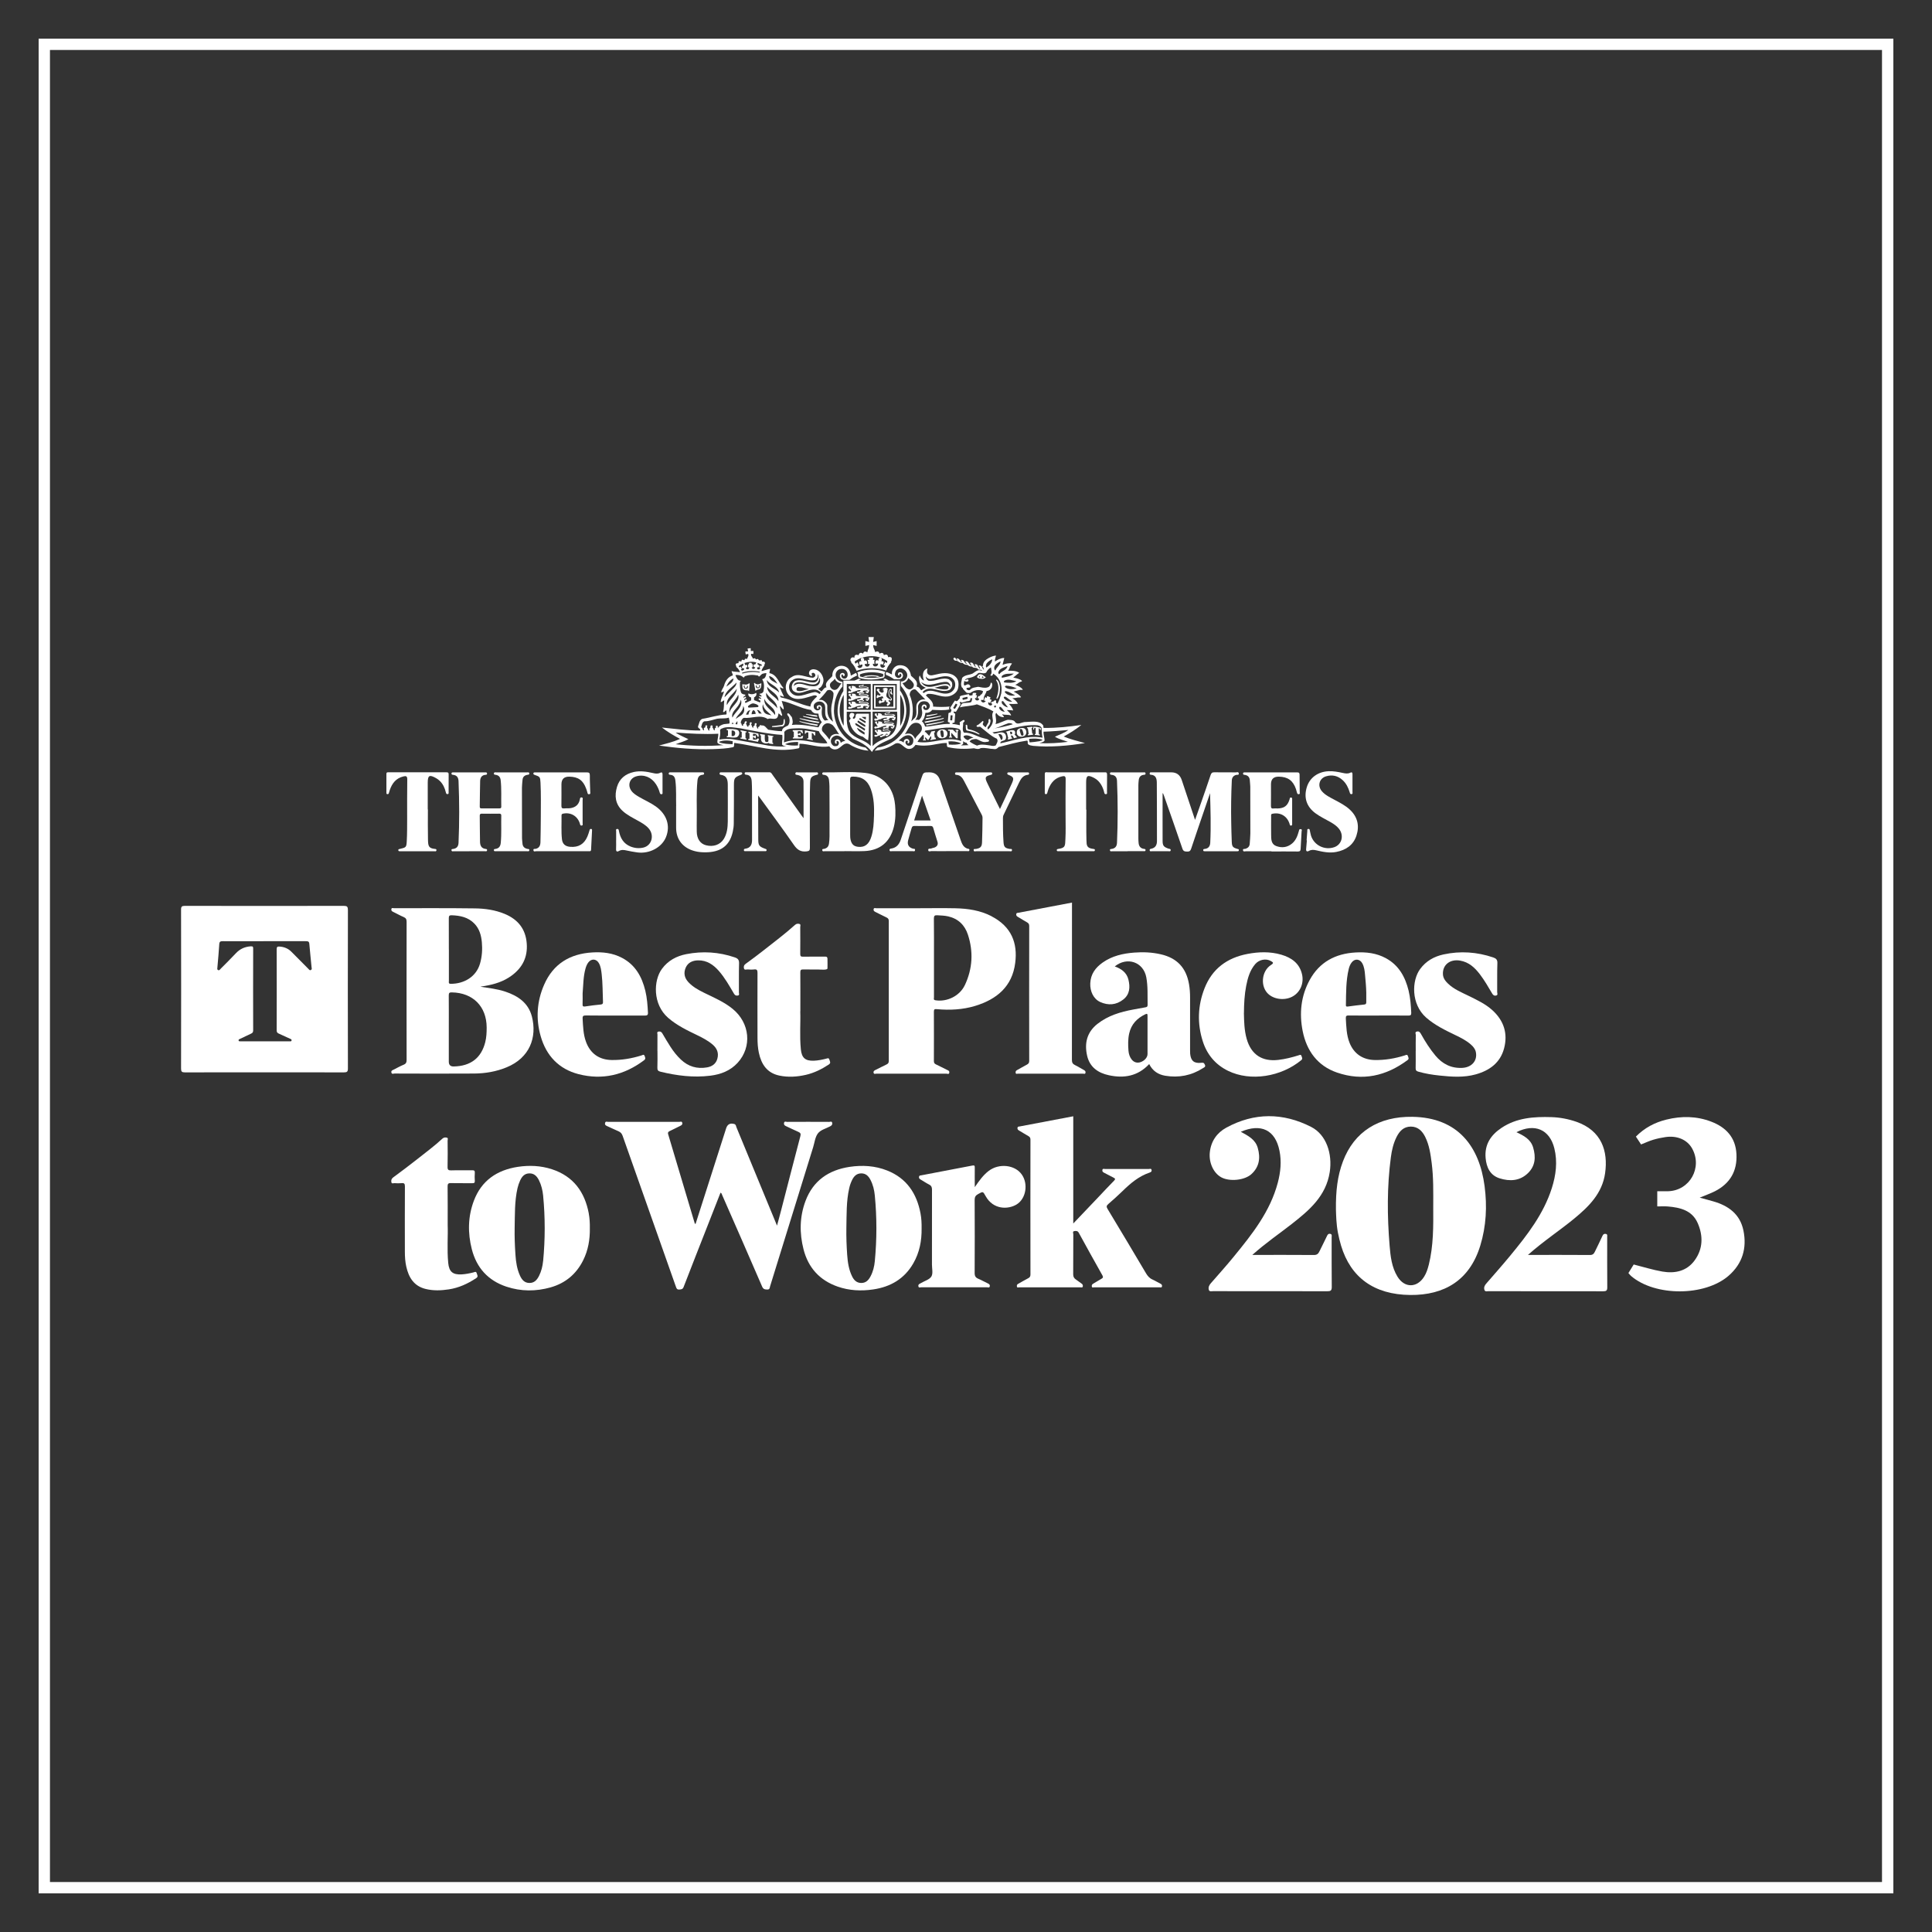 <?xml version="1.0" encoding="UTF-8"?><svg id="Layer_1" xmlns="http://www.w3.org/2000/svg" viewBox="0 0 500 500"><rect x="0" y="0" width="500" height="500" fill="#333333" stroke="none"/><defs><style>.cls-1{fill:#fff;stroke-width:0px;}</style></defs><path class="cls-1" d="M490,490H10V10h480v480ZM12.93,487.07h474.13V12.93H12.93v474.13Z"/><path class="cls-1" d="M90.03,235.46c0-.82-.22-1.02-1.03-1.02-13.72.02-27.44.02-41.16,0-.76,0-.99.18-.98.97.02,6.82.02,13.66.02,20.48s0,13.78-.02,20.67c0,.78.22.97.98.97,13.72-.02,27.45-.02,41.17,0,.8,0,1.03-.18,1.03-1.01-.03-13.69-.03-27.37,0-41.06ZM80.45,251.05c-.34.15-.5-.17-.68-.35-1.46-1.46-2.9-2.92-4.35-4.38-.84-.85-1.86-1.26-3.04-1.35-.54-.05-.78.06-.78.66.02,7.02.02,14.02,0,21.04,0,.45.18.66.56.83.96.42,1.9.86,2.85,1.3.22.1.52.16.44.49-.07.29-.35.2-.54.2h-12.65c-.2,0-.48.06-.52-.23-.04-.28.24-.33.42-.42.94-.46,1.88-.91,2.83-1.34.39-.17.53-.41.53-.83-.02-7.05-.02-14.09,0-21.14,0-.48-.05-.67-.65-.62-1.53.11-2.77.67-3.82,1.79-1.28,1.37-2.62,2.68-3.94,4.01-.18.19-.34.5-.67.34-.3-.14-.2-.42-.18-.66.17-2.02.37-4.03.49-6.06.04-.71.38-.75.94-.75,3.57.02,7.14,0,10.7,0s7.14,0,10.7,0c.49,0,.9-.02.96.66.17,2.02.39,4.03.58,6.05.03.26.17.58-.17.74Z"/><path class="cls-1" d="M256.6,237.11c-2.93-1.51-6.12-1.98-9.36-2.05-3.26-.07-6.52-.01-9.78-.01-3.57,0-7.14,0-10.7,0-.23,0-.58-.19-.67.25-.07.36.12.54.44.7.97.46,1.91.99,2.88,1.43.46.21.61.46.61.97-.01,12.05-.01,24.11,0,36.16,0,.53-.2.75-.64.95-.95.44-1.86.94-2.8,1.39-.34.16-.6.34-.49.75.1.4.45.22.69.22,6.06.01,12.12.01,18.18,0,.24,0,.64.25.72-.28.06-.4-.19-.52-.49-.66-.99-.48-1.97-1-2.97-1.47-.38-.18-.53-.41-.53-.85.01-4.27.02-8.55,0-12.82,0-.63.23-.67.76-.62,3.36.3,6.71.14,9.95-.85,5.57-1.71,9.57-5,10.34-11.14.65-5.11-.96-9.37-6.14-12.05ZM249.7,254.95c-1.33,2.82-4.63,4.4-7.61,3.92-.58-.09-.38-.48-.38-.76-.01-2.49,0-4.98,0-7.47v-2.86c0-3.35.02-6.7-.02-10.06,0-.71.2-.89.88-.85.95.06,1.9.08,2.83.29,2.59.6,4.28,2.25,5.09,4.71,1.46,4.44,1.21,8.84-.78,13.07Z"/><path class="cls-1" d="M311.81,275.55c-.2-.52-.43-.56-.94-.5-1.85.21-2.69-.51-2.86-2.36-.02-.28-.02-.55-.02-.83,0-4.58,0-9.16,0-13.75,0-1.14-.08-2.27-.27-3.39-.72-4.25-3.11-6.79-7.31-7.75-2.27-.52-4.58-.62-6.88-.44-2.9.22-5.71.85-8.15,2.57-1.86,1.31-3.12,2.98-3.22,5.39-.08,2.07.83,4.04,2.58,4.83,2.08.94,4.14.79,5.98-.66,1.7-1.35,1.78-3.21,1.32-5.12-.44-1.84-1.83-2.82-3.54-3.43,3.21-2.6,7.41-1.15,8.16,2.81.44,2.36.3,4.77.34,7.17,0,.47-.24.55-.61.61-1.03.17-2.05.37-3.08.56-3.35.62-6.55,1.57-9.29,3.72-2.74,2.16-3.41,5.02-2.67,8.25.67,2.93,2.81,4.44,5.62,5.04,3.93.85,7.5.25,10.44-2.89.9,1.8,2.35,2.72,4.16,3.02,3.49.58,6.77-.05,9.78-1.98.32-.21.71-.29.48-.88ZM296.98,267.99c0,1.6,0,3.19,0,4.79,0,.87-.76,1.75-1.83,2.11-.87.29-1.71.04-2.29-.71-.5-.65-.74-1.42-.81-2.22-.12-1.5-.15-3.01.18-4.49.53-2.36,2-3.93,4.14-4.96.56-.27.61-.07.61.41-.01,1.69,0,3.38,0,5.06Z"/><path class="cls-1" d="M349.09,262.81c2.55.03,5.11.01,7.66.01s5.17-.02,7.75.01c.57,0,.75-.17.73-.73-.1-1.93-.23-3.86-.69-5.75-.87-3.52-2.51-6.52-5.82-8.34-2.48-1.37-5.19-1.67-7.95-1.51-5.16.3-9.28,2.47-11.82,7.11-2.27,4.15-2.73,8.65-1.82,13.22,1.02,5.12,3.85,9.02,8.9,10.75,6.6,2.27,12.69.9,18.23-3.22.48-.35.22-.68.11-1.04-.16-.55-.54-.26-.82-.18-2.53.8-5.12,1.24-7.79,1.19-3.07-.06-5.36-1.62-6.49-4.44-.81-2.03-.85-4.19-.97-6.34-.04-.64.2-.76.78-.75ZM348.32,260.07c.05-3.13,0-6.27.74-9.34.15-.6.38-1.17.76-1.66.79-1.03,2.08-.93,2.72.2.53.94.64,1.99.73,3.02.14,1.53.29,3.06.32,4.6,0,.8-.01,1.6,0,2.39.01.43-.06.66-.59.7-1.38.12-2.74.33-4.11.5-.33.04-.59.08-.58-.42Z"/><path class="cls-1" d="M277.43,233.58v1.13c0,13.2,0,26.39-.02,39.59,0,.68.19,1.05.79,1.34.8.38,1.55.88,2.33,1.29.33.17.46.39.39.73-.08.37-.4.21-.6.21-5.63.01-11.26.01-16.89,0-.2,0-.53.17-.58-.23-.04-.3.03-.52.33-.68.86-.46,1.7-.98,2.57-1.43.42-.22.61-.46.61-.98-.02-11.63-.02-23.25,0-34.88,0-.45-.12-.72-.53-.95-.81-.44-1.57-.95-2.37-1.41-.29-.17-.5-.33-.46-.7.04-.42.39-.35.62-.4,4.57-.88,9.15-1.74,13.81-2.62Z"/><path class="cls-1" d="M321.92,262.2c.05,2.08.08,4.42.73,6.69,1.15,4.04,4,5.91,8.19,5.41,1.77-.21,3.49-.64,5.19-1.17.29-.09.66-.33.81.2.1.35.37.67-.09,1.05-5.19,4.27-13.09,5.61-18.95,2.74-3.26-1.6-5.43-4.21-6.52-7.63-1.47-4.6-1.31-9.22.45-13.71,1.98-5.06,5.84-7.9,11.1-8.9,2.93-.56,5.88-.65,8.76.19,2.64.77,4.73,2.22,5.38,5.11.5,2.24-.4,4.46-2.26,5.6-1.89,1.16-4.64.99-6.32-.4-2.29-1.88-2-6.05.58-7.67.81-.51.45-.69-.06-.99-1.27-.74-3.07-.39-4.08.81-1.37,1.63-1.93,3.6-2.32,5.63-.43,2.24-.56,4.51-.58,7.04Z"/><path class="cls-1" d="M366.39,272.02c0-1.38-.02-2.77.02-4.15,0-.3-.31-.78.28-.91.55-.13.81.18,1.06.64,1.09,1.96,2.29,3.85,3.73,5.58,1.8,2.16,4.05,3.32,6.91,3.19,2.48-.11,4.01-1.84,3.56-4.09-.17-.83-.69-1.43-1.29-1.96-1.19-1.05-2.58-1.75-4-2.43-2.65-1.28-5.3-2.55-7.55-4.52-3.98-3.49-3.77-9.64-1.57-12.6,1.52-2.06,3.58-3.22,6.03-3.76,4.37-.95,8.66-.65,12.89.78.74.25,1.1.6,1.06,1.5-.09,2.49-.02,4.98-.05,7.47,0,.3.28.78-.32.89-.51.1-.77-.17-1.01-.58-.98-1.67-1.95-3.34-3.12-4.89-1.33-1.75-2.87-3.19-5.16-3.58-2.6-.44-4.55,1.1-4.43,3.54.05,1.03.64,1.77,1.34,2.44,1.54,1.47,3.5,2.25,5.36,3.17,2.15,1.06,4.32,2.07,6.12,3.71,2.94,2.68,4.02,6,3.01,9.84-.99,3.76-3.77,5.75-7.35,6.75-3.08.86-6.22.63-9.34.3-1.86-.19-3.71-.49-5.52-1.01-.49-.14-.69-.34-.68-.88.04-1.48.01-2.95.01-4.43Z"/><path class="cls-1" d="M179.99,316.82c2.62-8.2,5.23-16.34,7.83-24.48.04-.12.07-.23.11-.35.34-1.04,1.04-1.4,2.1-1.1.45.13.44.56.57.87,3.21,7.75,6.4,15.51,9.6,23.27.27.65.54,1.3.89,2.16.4-1.49.77-2.79,1.1-4.1,1.64-6.35,3.27-12.7,4.94-19.04.16-.6.06-.87-.51-1.12-1.07-.45-2.11-1-3.17-1.47-.38-.17-.63-.37-.55-.82.09-.56.54-.3.81-.3,3.63-.02,7.26-.02,10.89,0,.26,0,.66-.23.77.23.1.44-.1.7-.52.92-1.1.59-2.51.91-3.21,1.88-.7.96-.83,2.34-1.2,3.54-3.71,11.99-7.42,23.99-11.14,35.98-.11.37-.06.86-.73.84-.62-.02-1.02-.06-1.33-.76-3.41-7.9-6.87-15.78-10.33-23.66-.09-.21-.11-.49-.44-.65-1.08,2.75-2.16,5.5-3.23,8.24-2.11,5.39-4.24,10.77-6.32,16.17-.24.61-.59.62-1.11.66-.63.05-.74-.31-.9-.77-4.58-12.99-9.18-25.98-13.76-38.97-.21-.6-.51-.97-1.09-1.22-.96-.4-1.89-.88-2.84-1.29-.39-.17-.75-.33-.63-.85.11-.52.54-.29.82-.29,6.12-.01,12.24-.01,18.37,0,.26,0,.65-.22.78.21.13.44-.15.66-.52.83-.91.44-1.8.91-2.72,1.34-.39.18-.54.38-.4.83,2.3,7.69,4.59,15.38,6.88,23.06.01.04.08.07.22.18Z"/><path class="cls-1" d="M277.76,288.88v27.76c2.22-2.33,4.31-4.52,6.39-6.71,1.38-1.45,2.73-2.92,4.14-4.34.42-.42.35-.6-.13-.83-.8-.39-1.57-.84-2.37-1.23-.34-.17-.58-.35-.49-.76.09-.42.45-.23.68-.24,3.78-.01,7.57-.01,11.35,0,.23,0,.59-.19.69.22.11.43-.17.6-.52.72-2.78.94-4.94,2.77-6.99,4.78-1.18,1.16-2.43,2.26-3.68,3.35-.47.41-.55.69-.2,1.26,3.35,5.54,6.66,11.1,9.96,16.67.42.71.9,1.27,1.67,1.61.7.31,1.35.73,2.04,1.06.33.16.49.37.42.72-.07.37-.38.24-.6.24-5.66,0-11.32,0-16.98,0-.2,0-.53.17-.58-.23-.04-.29.03-.53.32-.69.72-.41,1.41-.87,2.13-1.27.41-.23.57-.42.29-.91-2.06-3.66-4.1-7.32-6.11-11.01-.3-.55-.73-.51-1.17-.44-.51.09-.25.55-.25.83-.02,3.44,0,6.89-.03,10.33,0,.64.2,1.03.7,1.36.51.34.98.74,1.49,1.08.27.18.35.42.3.71-.07.38-.38.24-.6.24-5.29,0-10.58,0-15.88,0-.2,0-.53.17-.58-.23-.04-.3.03-.52.33-.68.86-.47,1.7-.98,2.57-1.43.43-.22.61-.46.61-.98-.02-11.63-.02-23.25,0-34.88,0-.45-.13-.72-.53-.94-.81-.44-1.57-.96-2.37-1.41-.29-.17-.5-.33-.46-.7.04-.41.4-.35.63-.4,4.57-.88,9.15-1.74,13.81-2.62Z"/><path class="cls-1" d="M238.23,314.04c-.97-5.16-3.58-9.1-8.6-11.1-3.15-1.26-6.46-1.45-9.79-.95-5.41.83-9.41,3.57-11.38,8.83-1.53,4.09-1.58,8.29-.51,12.49,1.22,4.78,4.18,8.04,8.86,9.67,2.99,1.04,6.08,1.18,9.19.72,4.45-.65,8.04-2.73,10.34-6.71,1.63-2.81,2.22-5.88,2.17-9.1.02-1.29-.04-2.58-.28-3.85ZM226.4,326.4c-.13,1.37-.46,2.72-1.12,3.95-.52.98-1.22,1.7-2.42,1.68-1.16-.02-1.84-.71-2.32-1.67-.88-1.77-1.15-3.68-1.29-5.61-.16-2.3-.25-4.6-.21-6.9.08-3.46-.04-6.94.74-10.35.16-.72.4-1.41.72-2.07.48-1,1.16-1.74,2.36-1.76,1.2-.02,1.91.69,2.42,1.68.66,1.27.99,2.65,1.12,4.05.55,5.67.54,11.34,0,17.01Z"/><path class="cls-1" d="M252.27,307.23c1.16-1.68,2.19-3.13,3.63-4.22,2.67-2.01,6.74-1.57,8.52.93,1.74,2.44,1.12,6.28-1.32,7.77-2.18,1.33-6.04,1.41-8.02-2.16-.7-1.26-.67-1.23-1.97-.51-.64.35-.87.76-.87,1.51.03,6.3.04,12.61,0,18.91,0,.81.26,1.2.96,1.49.85.35,1.64.82,2.48,1.21.35.16.57.37.47.77-.1.4-.45.22-.69.22-5.69.01-11.38.01-17.07,0-.23,0-.59.19-.7-.2-.12-.39.1-.64.46-.78.08-.03.16-.09.24-.14.92-.54,2.18-.88,2.66-1.69.46-.77.14-2.03.14-3.07,0-6.46,0-12.92.01-19.38,0-.61-.13-1.01-.71-1.31-.79-.4-1.53-.91-2.3-1.36-.28-.16-.39-.36-.35-.67.04-.35.32-.33.55-.37,4.43-.85,8.86-1.68,13.28-2.54.55-.11.6.09.6.55-.02,1.59,0,3.18,0,5.03Z"/><path class="cls-1" d="M152.38,314.05c-1.05-5.58-3.98-9.63-9.54-11.45-2.88-.94-5.86-1.07-8.83-.62-5.41.83-9.42,3.56-11.39,8.81-1.53,4.09-1.59,8.29-.52,12.49,1.23,4.81,4.19,8.11,8.93,9.7,3.81,1.27,7.67,1.27,11.51.18,3.8-1.09,6.59-3.42,8.37-6.97,1.31-2.61,1.78-5.39,1.74-8.29.02-1.29-.04-2.58-.28-3.85ZM140.55,326.39c-.13,1.31-.44,2.59-1.04,3.79-.53,1.05-1.21,1.86-2.5,1.85-1.3-.01-1.97-.86-2.45-1.92-.77-1.7-1.04-3.53-1.16-5.36-.16-2.3-.25-4.6-.21-6.9.08-3.46-.04-6.94.74-10.35.16-.69.39-1.35.68-1.99.48-1.04,1.15-1.82,2.39-1.84,1.24-.02,1.95.73,2.47,1.76.63,1.25.95,2.6,1.09,3.97.55,5.67.54,11.34,0,17.01Z"/><path class="cls-1" d="M115.86,317.01c.11,2.84-.2,6.35.14,9.84.22,2.27,1.16,3.07,3.44,2.96,1.04-.05,2.07-.26,3.08-.51.3-.08.71-.37.86.24.11.44.49.83-.15,1.25-2.18,1.44-4.5,2.51-7.09,2.9-1.98.3-3.97.38-5.95-.1-3.07-.74-4.42-2.98-5.05-5.81-.28-1.26-.36-2.56-.36-3.85-.01-5.63-.02-11.25.01-16.88,0-.69-.16-.92-.86-.85-.61.06-1.23.04-1.84,0-.28-.02-.73.25-.81-.29-.07-.47.02-.85.47-1.19,2.12-1.57,4.24-3.15,6.31-4.79,2.17-1.72,4.39-3.36,6.42-5.24.39-.36.8-.36,1.18-.26.38.1.18.53.18.8.02,2.24.05,4.49-.01,6.73-.02.8.23.96.98.93,1.78-.06,3.57,0,5.35-.03.55-.01.77.11.72.7-.06.67-.04,1.35,0,2.03.03.49-.13.62-.62.62-1.84-.03-3.69.03-5.53-.03-.76-.03-.9.24-.89.93.04,3.07.02,6.15.02,9.88Z"/><path class="cls-1" d="M137.64,263.04c-.91-3.51-3.62-5.33-6.9-6.42-2.08-.69-4.25-.92-6.4-1.25.14-.04.29-.08.43-.1.24-.04.49-.07.73-.11,2.48-.42,4.84-1.15,6.89-2.66,2.82-2.06,4.2-4.79,3.93-8.33-.28-3.77-2.29-6.23-5.7-7.65-2.48-1.03-5.11-1.4-7.74-1.43-6.98-.09-13.97-.05-20.95-.05-.22,0-.58-.19-.65.27-.05.38.16.54.47.68.91.44,1.79.95,2.72,1.34.61.26.76.62.76,1.25-.02,11.9-.02,23.81,0,35.71,0,.63-.14,1-.75,1.25-.88.36-1.71.83-2.56,1.26-.31.16-.74.26-.63.76.11.52.55.27.82.27,6.86.02,13.72.05,20.58,0,2.9-.02,5.74-.5,8.45-1.62,5.89-2.43,7.93-7.68,6.5-13.19ZM116.16,245.75c0-2.7.01-5.41-.01-8.11,0-.59.13-.79.76-.77,2.2.08,4.26.5,5.87,2.17,1.29,1.33,1.75,3.01,1.92,4.77.17,1.87.06,3.73-.47,5.56-.98,3.42-4.13,5.25-7.58,5.24-.65,0-.48-.42-.48-.75,0-2.7,0-5.41,0-8.11ZM125.58,269.73c-1.04,4.09-3.78,6.19-8.17,6.27q-1.26.02-1.26-1.24v-8.39c0-2.92.02-5.84-.01-8.76,0-.65.17-.8.82-.78,5.44.1,8.96,3.63,8.99,9.06,0,1.29-.05,2.58-.37,3.84Z"/><path class="cls-1" d="M151.57,262.8c2.55.04,5.11.02,7.66.02s5.11-.01,7.66.01c.57,0,.83-.12.8-.76-.1-1.9-.23-3.8-.68-5.66-.88-3.62-2.57-6.69-6.02-8.51-2.41-1.28-5.03-1.57-7.69-1.41-5.78.34-10.13,2.94-12.49,8.37-1.88,4.31-2.17,8.82-.88,13.32,1.44,5.03,4.69,8.49,9.8,9.81,6.18,1.59,11.84.24,16.94-3.59.51-.39.3-.72.16-1.11-.18-.54-.55-.23-.83-.14-2.51.78-5.07,1.22-7.7,1.18-3.23-.05-5.54-1.68-6.65-4.72-.71-1.93-.75-3.96-.87-5.98-.04-.63.13-.84.8-.83ZM150.77,259.88c.04-1.01.01-2.03.01-2.76.18-2.33.18-4.4.73-6.4.17-.6.38-1.17.76-1.66.8-1.03,2.07-.93,2.72.2.5.88.6,1.86.72,2.83.28,2.38.24,4.78.34,7.18.02.43-.07.65-.59.7-1.35.12-2.69.3-4.02.5-.54.08-.7-.06-.67-.6Z"/><path class="cls-1" d="M170.14,271.99c0-1.41-.01-2.83.01-4.24,0-.27-.24-.71.32-.79.45-.07.73.11.96.51.68,1.17,1.37,2.33,2.1,3.46.77,1.19,1.64,2.3,2.68,3.28,1.92,1.82,4.19,2.48,6.78,2.03,1.3-.23,2.3-.92,2.66-2.25.4-1.45-.06-2.65-1.19-3.63-1.2-1.03-2.58-1.76-3.99-2.44-2.65-1.28-5.31-2.55-7.56-4.51-4.02-3.5-3.82-9.66-1.6-12.67,1.58-2.15,3.78-3.32,6.31-3.81,4.24-.83,8.43-.56,12.54.84.79.27,1.14.63,1.11,1.55-.08,2.52-.02,5.04-.04,7.57,0,.26.21.66-.27.75-.42.08-.74-.02-.99-.45-1.2-2.03-2.35-4.1-3.92-5.9-1.43-1.63-3.11-2.79-5.39-2.75-1.42.03-2.62.55-3.21,1.91-.58,1.36-.32,2.64.71,3.74,1.16,1.24,2.61,2.03,4.1,2.76,2.53,1.24,5.14,2.34,7.35,4.15,4.47,3.65,5.06,9.81,1.3,13.94-1.89,2.07-4.39,3.02-7.09,3.35-4.35.54-8.64,0-12.87-1.03-.61-.15-.85-.38-.82-1.04.06-1.44.02-2.89.02-4.34Z"/><path class="cls-1" d="M207.11,261.73c.11,2.84-.2,6.35.15,9.84.22,2.22,1.15,3.02,3.37,2.94,1.07-.04,2.13-.26,3.17-.52.33-.08.7-.31.85.27.12.45.46.83-.18,1.25-1.84,1.21-3.78,2.17-5.92,2.66-2.27.52-4.57.67-6.86.19-3.19-.67-4.66-2.93-5.3-5.91-.27-1.26-.35-2.56-.35-3.85-.01-5.6-.02-11.19,0-16.79,0-.68-.11-1.02-.88-.92-.54.07-1.11.04-1.66,0-.33-.03-.81.24-.95-.23-.15-.47-.03-.91.47-1.26,1.55-1.11,3.07-2.25,4.57-3.43,2.75-2.17,5.56-4.27,8.16-6.61.39-.35.81-.35,1.19-.23.34.1.16.54.16.82.01,2.31.03,4.61,0,6.92,0,.57.14.73.72.72,1.84-.04,3.69,0,5.54-.02.54,0,.8,0,.79.72-.01.81.04,1.75,0,2.33-.04.48-1.62.3-2.57.28-1.23-.02-2.46.03-3.69-.01-.6-.02-.78.15-.77.76.03,3.14.01,6.27.01,10.07Z"/><path class="cls-1" d="M300.88,205.34c0,4.09-.02,8.18,0,12.27,0,1.28.31,1.6,1.57,2.03.21.07.55,0,.52.38-.03.39-.34.28-.56.28-1.45,0-2.89,0-4.34,0-.22,0-.52.11-.54-.29-.02-.33.25-.31.44-.36,1.1-.25,1.46-1.01,1.45-2.04-.01-4.98,0-9.96-.04-14.95,0-1.05-.16-2.09-1.57-2.16-.25-.01-.3-.18-.27-.38.05-.32.32-.24.51-.24,1.26,0,2.52,0,3.78,0,.43,0,.86,0,1.29,0q2.05,0,2.71,1.98c1.12,3.37,2.25,6.74,3.45,10.33.56-1.59,1.06-3,1.55-4.41.84-2.4,1.68-4.8,2.48-7.21.18-.53.42-.71.97-.7,1.85.03,3.69,0,5.54.02.26,0,.69-.21.77.25.09.52-.39.34-.64.4-.77.19-1.13.71-1.16,1.46-.17,3.62-.22,7.25-.15,10.87.03,1.66.07,3.32.14,4.97.05,1.26.26,1.51,1.47,1.86.17.05.36.02.37.29,0,.33-.22.31-.43.31-2.8,0-5.6,0-8.4,0-.18,0-.37.02-.4-.25-.03-.32.18-.32.4-.35.97-.1,1.38-.72,1.42-1.62.21-4.26.07-8.52-.05-12.81-.56,1.63-1.11,3.26-1.67,4.89-1.08,3.16-2.17,6.31-3.22,9.48-.19.57-.44.77-1.03.75-.59-.02-.99-.04-1.23-.75-1.57-4.61-3.19-9.2-4.8-13.79-.07-.19-.15-.37-.23-.56-.04.02-.09.04-.13.05Z"/><path class="cls-1" d="M121.42,220.3c-1.32,0-2.65,0-3.97,0-.21,0-.53.14-.6-.23-.07-.39.25-.33.48-.37.9-.15,1.3-.69,1.34-1.59.23-5.32.22-10.63,0-15.94-.04-.92-.4-1.53-1.38-1.64-.22-.02-.45-.04-.45-.34,0-.31.26-.3.47-.3,2.77,0,5.54,0,8.31,0,.23,0,.44.02.43.33,0,.25-.17.29-.37.3-1.01.06-1.39.73-1.42,1.61-.06,2.21-.06,4.43-.1,6.64,0,.39.18.45.5.44,1.54,0,3.08-.01,4.61,0,.38,0,.47-.15.46-.49-.06-2.27.1-4.55-.16-6.82-.09-.79-.48-1.24-1.24-1.37-.24-.04-.54-.01-.51-.37.04-.36.35-.27.58-.27,2.68,0,5.35,0,8.03,0,.23,0,.55-.07.55.3,0,.36-.31.29-.54.34-.71.14-1.15.54-1.21,1.3-.05.67-.15,1.35-.15,2.02,0,4.37,0,8.73.02,13.1,0,.43.09.85.11,1.28.04.83.48,1.29,1.27,1.46.22.05.55-.03.51.36-.03.32-.3.25-.5.25-2.74,0-5.48,0-8.21,0-.21,0-.46.04-.47-.28-.01-.32.24-.29.45-.32.9-.15,1.26-.71,1.34-1.6.22-2.33.07-4.67.13-7,.01-.41-.15-.53-.53-.52-1.51.02-3.01.02-4.52,0-.41,0-.53.16-.52.55.03,2.24.02,4.49.07,6.73.02.93.33,1.7,1.41,1.84.22.03.44.02.42.34-.03.34-.29.26-.48.26-1.38,0-2.77,0-4.15,0Z"/><path class="cls-1" d="M231.63,208.22c-.4-4.5-3.27-7.68-7.7-8.19-3.54-.41-7.12-.09-10.69-.14-.22,0-.45,0-.44.32,0,.31.23.3.45.32.85.09,1.22.62,1.3,1.41.05.52.11,1.04.11,1.56.02,3.69.04,7.38.02,11.06,0,1.26.05,2.51-.14,3.77-.11.75-.49,1.15-1.19,1.34-.23.06-.63-.05-.54.41.08.36.4.21.61.21,1.72.01,3.44,0,5.17,0v-.02c1.69,0,3.38.06,5.07-.01,4.07-.16,6.69-2.33,7.67-6.28.47-1.9.48-3.83.31-5.76ZM226.18,211.3c-.05,1.75-.14,3.5-.66,5.19-.61,2-1.71,2.85-3.41,2.67-1.13-.12-1.68-.64-1.96-1.74-.12-.49-.13-.97-.13-1.46,0-2.28,0-4.55,0-6.83,0-2.46.02-4.92-.01-7.38,0-.6.15-.78.76-.77,2.32,0,3.78,1,4.6,3.24.84,2.3.89,4.69.82,7.09Z"/><path class="cls-1" d="M207.96,211.79c0-3.28.02-6.4-.01-9.52,0-.96-.61-1.5-1.53-1.71-.25-.06-.64.02-.57-.41.06-.4.43-.26.68-.26,1.54-.01,3.08-.01,4.62,0,.22,0,.53-.1.56.29.03.38-.27.31-.49.38-1.22.36-1.5.63-1.56,1.94-.08,1.72-.07,3.44-.07,5.16,0,3.91-.02,7.81.01,11.72,0,.67-.12.88-.87.96-1.54.17-2.42-.43-3.28-1.68-2.81-4.07-5.77-8.03-8.67-12.04-.14-.19-.29-.38-.57-.75,0,.49,0,.78,0,1.07,0,3.41,0,6.83.03,10.24,0,1.63.22,1.91,1.75,2.47.21.08.44.09.4.39-.04.33-.31.24-.5.24-1.63,0-3.26,0-4.89,0-.19,0-.45.09-.48-.26-.03-.32.19-.35.4-.38,1.3-.19,1.71-1.06,1.71-2.23,0-4.24,0-8.49-.01-12.73,0-.8-.03-1.6-.07-2.4-.05-.94-.32-1.71-1.44-1.79-.24-.02-.42-.07-.39-.37.03-.26.22-.26.4-.26,2,0,4,0,6,0,.46,0,.6.37.81.66,2.46,3.45,4.92,6.9,7.39,10.35.19.26.38.52.66.9Z"/><path class="cls-1" d="M250.61,219.69c-1.28-.28-1.67-1.33-2.03-2.39-1.78-5.15-3.55-10.3-5.33-15.45q-.68-1.97-2.73-1.97c-1.55,0-1.55,0-2.05,1.48-1.78,5.32-3.56,10.63-5.35,15.94-.39,1.17-1.07,2.06-2.39,2.29-.24.04-.62.07-.51.49.09.35.41.2.62.2,1.78.01,3.57.01,5.35,0,.23,0,.6.18.62-.3.02-.42-.32-.27-.52-.33-1.11-.34-1.55-1.04-1.27-2.17.27-1.07.61-2.12.91-3.18.1-.36.28-.55.71-.54,1.38.03,2.77.02,4.15,0,.39,0,.61.09.73.5.34,1.21.73,2.4,1.1,3.6.22.72-.1,1.19-.74,1.47-.25.11-.55.11-.79.23-.3.15-.9-.09-.87.43.03.55.59.27.89.27,1.48.04,2.95.02,4.43.01,1.6,0,3.2,0,4.8,0,.19,0,.46.11.53-.2.05-.2,0-.35-.24-.41ZM236.58,212.33c.66-2.08,1.31-4.11,2.04-6.42.78,2.26,1.49,4.3,2.23,6.42h-4.27Z"/><path class="cls-1" d="M329.04,220.3c-2.18,0-4.37,0-6.55,0-.27,0-.7.2-.79-.21-.12-.52.4-.34.63-.42.66-.21,1.05-.61,1.1-1.31.05-.89.15-1.78.16-2.66,0-4.06,0-8.12-.02-12.18,0-.49-.1-.98-.11-1.47-.03-.86-.44-1.38-1.3-1.51-.22-.03-.46-.02-.46-.32,0-.38.31-.32.54-.32,4.49,0,8.98,0,13.48-.01.51,0,.61.21.61.66,0,1.48.03,2.95.04,4.43,0,.21.14.53-.27.56-.35.03-.38-.25-.46-.47-.09-.29-.15-.6-.25-.88-.76-2.19-2.1-3.15-4.42-3.19q-2.04-.03-2.04,1.97c0,1.85.02,3.69-.01,5.54,0,.54.1.81.7.72.33-.05.68,0,1.01,0,1.73-.04,2.58-.67,3.1-2.32.07-.23.03-.54.39-.51.36.03.29.34.29.57,0,2.06,0,4.12,0,6.18,0,.2.07.46-.24.51-.36.06-.35-.21-.43-.45-.63-2.02-2.4-3.04-4.43-2.61-.44.09-.33.37-.34.62,0,1.6-.03,3.2,0,4.8.02,1.14-.02,2.41,1.27,2.92,1.45.56,2.91.4,4.15-.64.99-.83,1.41-1.98,1.74-3.17.08-.26.06-.58.46-.55.5.03.26.42.26.63-.07,1.5-.18,3-.25,4.51-.02.49-.21.65-.72.65-2.28-.03-4.55-.01-6.83-.01Z"/><path class="cls-1" d="M145.42,220.3c-2.21,0-4.43,0-6.64-.01-.25,0-.68.24-.73-.27-.04-.47.39-.29.6-.34.97-.23,1.21-.95,1.22-1.81.04-2.18.09-4.36.09-6.54,0-2.92.07-5.84-.08-8.76-.08-1.49-.11-1.56-1.56-2.05-.23-.08-.3-.17-.28-.37.01-.19.15-.25.31-.25.15,0,.31,0,.46,0,4.34,0,8.67.01,13.01-.01.63,0,.84.14.83.8-.02,1.41.07,2.82.1,4.23,0,.24.15.59-.31.63-.35.03-.37-.22-.43-.47-.08-.33-.2-.64-.31-.96-.77-2.16-2.05-3.08-4.36-3.12q-2.03-.04-2.04,1.98c0,1.85.02,3.69-.01,5.53-.01.58.17.76.73.71.58-.06,1.16.02,1.75-.09,1.21-.23,1.98-.9,2.27-2.12.06-.27.05-.7.5-.63.41.06.24.44.24.68.01,2,.01,4,0,6,0,.21.14.53-.23.59-.4.06-.41-.27-.49-.53-.6-1.95-2.39-2.97-4.37-2.54-.33.07-.37.25-.37.52.04,2.03-.11,4.06.11,6.08.13,1.24.85,1.88,2.14,1.98,2.14.18,3.6-.69,4.45-2.67.23-.53.39-1.09.56-1.65.06-.21.14-.32.37-.31.25.02.28.16.27.37-.09,1.66-.18,3.31-.25,4.97-.02.56-.42.42-.73.42-2.28,0-4.55,0-6.83,0Z"/><path class="cls-1" d="M174.99,208.58c-.07-1.9.09-4.24-.2-6.57-.1-.83-.4-1.42-1.31-1.49-.24-.02-.45-.07-.42-.36.03-.3.28-.28.49-.28,2.74,0,5.48,0,8.21,0,.22,0,.46,0,.47.3,0,.29-.22.31-.45.34-.91.1-1.2.7-1.28,1.52-.34,3.38-.11,6.76-.18,10.14-.02,1.01-.01,2.03,0,3.04.02,1.85.89,3.14,2.38,3.53,1.9.5,3.69-.12,4.62-1.63.85-1.38,1.01-2.95,1.03-4.52.03-3.14,0-6.27,0-9.41,0-1.32-.2-2.49-1.84-2.67-.25-.03-.29-.17-.28-.37.02-.25.2-.27.39-.27,1.69,0,3.38,0,5.08,0,.19,0,.38.04.39.28,0,.22-.13.28-.33.36-1.67.64-1.82.87-1.82,2.68,0,3.29,0,6.58-.04,9.87,0,.73-.1,1.47-.26,2.19-.91,4.2-3.88,5.51-7.92,5.3-.85-.04-1.71-.19-2.53-.47-2.67-.91-4.2-3.02-4.21-5.84,0-1.75,0-3.51,0-5.69Z"/><path class="cls-1" d="M258.79,209.38c1.11-2.38,2.15-4.53,3.11-6.71.58-1.31.41-1.62-.93-2.15-.21-.08-.31-.17-.28-.39.02-.2.18-.24.34-.24,1.66,0,3.32,0,4.98,0,.16,0,.3.07.32.26.01.22-.08.35-.31.37-1.26.11-1.81,1.03-2.29,2.02-1.34,2.78-2.67,5.58-4.01,8.36-.14.29-.16.58-.16.89,0,2.06,0,4.11.15,6.17.09,1.23.37,1.53,1.59,1.74.23.04.65-.12.6.34-.05.42-.43.25-.67.25-2.86.01-5.72.01-8.58,0-.23,0-.61.2-.66-.24-.06-.48.35-.3.58-.34,1.12-.19,1.53-.54,1.58-1.67.09-2.15.1-4.3.13-6.45,0-.23-.08-.49-.19-.7-1.52-2.93-3.05-5.87-4.6-8.79-.42-.8-.95-1.53-1.99-1.57-.22,0-.34-.11-.34-.33,0-.32.23-.31.45-.31,2.92,0,5.84,0,8.76,0,.19,0,.38,0,.41.26.03.28-.14.33-.38.39-1.41.34-1.58.65-.96,1.97,1.06,2.24,2.17,4.45,3.36,6.88Z"/><path class="cls-1" d="M110.74,209.5c0,2.58-.04,5.17.02,7.75.04,1.68.13,2.31,1.87,2.46.22.02.35.1.32.33-.05.39-.36.26-.57.26-2.4,0-4.8,0-7.2,0-.55,0-1.11,0-1.66,0-.22,0-.45.01-.44-.31,0-.26.21-.24.39-.28,1.63-.4,1.71-.4,1.8-2.03.11-1.93.09-3.87.1-5.81.01-3.38-.03-6.77.03-10.15.01-.89-.34-.94-1.01-.78-1.9.46-2.93,1.78-3.52,3.55-.09.26-.16.53-.24.79-.06.23-.23.26-.43.23-.21-.03-.2-.2-.2-.35,0-1.63,0-3.26,0-4.89,0-.43.27-.4.55-.4,5.01,0,10.03,0,15.04,0,.4,0,.53.14.52.53-.02,1.54,0,3.08-.01,4.61,0,.19.09.46-.24.5-.34.05-.42-.2-.47-.44-.27-1.12-.73-2.15-1.57-2.97-.28-.27-.61-.52-.95-.71-1.74-.98-2.17-.74-2.17,1.17,0,2.31,0,4.61,0,6.92.02,0,.03,0,.05,0Z"/><path class="cls-1" d="M281.15,209.54c0,2.61-.05,5.23.02,7.84.04,1.44.04,2.11,1.81,2.33.19.02.37.02.38.28,0,.33-.22.31-.43.31-3.01,0-6.03,0-9.04,0-.19,0-.38,0-.4-.26-.02-.24.14-.3.34-.33,1.94-.27,1.81-.8,1.9-2.63.1-1.87.04-3.75.04-5.63,0-3.26-.03-6.52.02-9.78.02-.86-.34-.89-.97-.74-1.79.4-2.83,1.61-3.47,3.25-.13.34-.22.7-.32,1.05-.06.2-.17.31-.39.29-.27-.02-.25-.22-.25-.4,0-1.6,0-3.2,0-4.8,0-.65.47-.44.78-.44,4.86-.01,9.72,0,14.58,0,.03,0,.06,0,.09,0,.52-.08.68.14.67.66-.03,1.48,0,2.95-.02,4.43,0,.21.13.52-.28.56-.35.03-.4-.25-.45-.48-.16-.69-.42-1.35-.78-1.96-.45-.75-1.04-1.36-1.83-1.77-1.68-.86-2.06-.64-2.06,1.2v7.01s.04,0,.05,0Z"/><path class="cls-1" d="M159.46,217.42c0-.77-.01-1.54,0-2.31,0-.2-.16-.53.25-.57.39-.04.42.24.47.53.35,1.82,1.19,3.28,3,4.01,1.08.43,2.2.54,3.34.27,2.16-.52,2.89-3.18,1.36-4.95-.78-.9-1.81-1.46-2.83-2.03-1.39-.78-2.83-1.47-4.01-2.59-1.82-1.74-2.03-3.86-1.37-6.11.64-2.16,2.18-3.4,4.37-3.88,1.67-.36,3.3-.1,4.92.27.63.15,1.26.27,1.88-.06.41-.21.62-.1.62.41-.01,1.54,0,3.08,0,4.61,0,.19.1.46-.22.52-.32.06-.43-.16-.5-.41-.21-.78-.54-1.5-.97-2.17-1.17-1.82-3.14-2.61-5.09-2.05-1.72.49-2.33,2.27-1.29,3.73.53.74,1.31,1.2,2.08,1.65,1.4.82,2.91,1.46,4.24,2.41,2.86,2.04,3.84,5,2.64,7.96-1.08,2.66-4.3,4.38-7.44,3.94-.91-.13-1.82-.29-2.72-.49-.71-.16-1.36-.26-2.04.14-.43.25-.74.13-.71-.49.04-.77.01-1.54.01-2.31Z"/><path class="cls-1" d="M338.15,217.46c.06-.8.12-1.59.18-2.39.02-.22-.11-.53.3-.54.38,0,.32.31.38.52.11.41.15.85.29,1.25.81,2.48,3.53,3.81,6.01,2.95,1.97-.69,2.57-3.05,1.21-4.77-.6-.76-1.41-1.28-2.23-1.75-1.3-.75-2.67-1.38-3.88-2.28-2.29-1.71-3.04-4.04-2.2-6.76.76-2.45,2.89-3.98,5.63-4.1,1.24-.05,2.45.18,3.65.44.67.14,1.31.28,1.97-.06.48-.24.57.06.56.47,0,1.51,0,3.01,0,4.52,0,.21.13.53-.27.56-.35.03-.39-.27-.45-.48-.36-1.19-.89-2.29-1.82-3.14-1.23-1.12-2.68-1.47-4.27-1-1.79.52-2.32,2.49-1.09,3.89.87,1,2.05,1.55,3.18,2.16,1.43.77,2.89,1.49,4.09,2.63,1.97,1.87,2.47,4.16,1.66,6.66-.8,2.47-2.72,3.75-5.22,4.24-1.78.35-3.48-.02-5.19-.42-.65-.15-1.25-.2-1.87.14-.53.29-.81.11-.74-.52.07-.73.13-1.47.19-2.2-.02,0-.04,0-.05,0Z"/><path class="cls-1" d="M291.83,220.3c-1.32,0-2.64,0-3.97,0-.21,0-.53.14-.6-.23-.07-.39.25-.33.48-.37.89-.15,1.3-.69,1.34-1.59.23-5.34.23-10.68,0-16.03-.04-.9-.44-1.45-1.36-1.55-.21-.03-.46-.02-.46-.33,0-.39.32-.31.55-.31,2.71,0,5.41,0,8.12,0,.23,0,.53-.08.54.31,0,.31-.23.3-.45.32-.84.09-1.24.6-1.32,1.4-.04.43-.09.86-.09,1.28,0,4.61,0,9.22,0,13.83,0,.37.03.74.06,1.1.07.86.48,1.44,1.39,1.56.22.03.44.03.41.34-.03.34-.29.25-.49.25-1.38,0-2.77,0-4.15,0Z"/><path class="cls-1" d="M384.21,306.96c-1.34-10.13-6.79-17.75-18.71-17.93-8.65-.13-15.03,3.8-17.95,11.54-1.41,3.74-1.87,7.66-1.81,12.5.05,1.41.08,3.69.51,5.93.22,1.14.49,2.27.82,3.38,2.49,8.23,8.52,12.66,17.87,12.76,8.87.09,15.42-3.81,18.16-12.79,1.54-5.05,1.79-10.19,1.11-15.38ZM369.75,327.37c-.27,1.07-.6,2.11-1.19,3.04-1.85,2.94-5.07,2.96-6.89-.01-1.5-2.44-1.81-5.25-2.04-8.01-.63-7.65-.69-15.3.33-22.93.24-1.79.64-3.55,1.46-5.19.77-1.54,1.84-2.7,3.7-2.71,1.87,0,2.99,1.19,3.73,2.69,1.05,2.11,1.37,4.43,1.67,6.74.48,3.75.41,7.51.4,11.28.03,5.06.08,10.12-1.16,15.09Z"/><path class="cls-1" d="M324.13,324.77c5.68,0,10.82-.02,15.96.02.84,0,1.13-.42,1.42-1.02.62-1.28,1.27-2.54,1.88-3.83.18-.39.36-.7.83-.63.58.09.41.57.41.92.01,4.3-.02,8.59.03,12.89,0,.92-.37,1.06-1.16,1.05-9.85-.02-19.71,0-29.56-.02-.41,0-.99.22-1.12-.44-.13-.62.13-1.13.54-1.6,2.01-2.31,4.06-4.58,5.99-6.95,4.73-5.78,9.37-11.63,11.34-19.06.73-2.75,1-5.54.44-8.29-1.08-5.38-4.76-7.16-10.01-4.91,1.87,1.04,3.76,1.94,4.39,4.18.74,2.59.4,4.91-1.63,6.77-1.76,1.62-5.62,1.99-7.75.87-2.06-1.08-3.32-3.82-3.03-6.5.31-2.88,1.83-5.05,4.26-6.38,7.25-3.96,14.71-3.91,21.98-.19,3.93,2.01,5.52,6.95,4.8,11.66-.96,6.24-5.3,9.9-9.83,13.45-3.26,2.55-6.7,4.88-10.2,8Z"/><path class="cls-1" d="M395.42,324.77c5.7,0,10.89-.02,16.09.02.75,0,1.02-.38,1.28-.93.64-1.34,1.32-2.67,1.93-4.03.2-.45.48-.58.9-.49.45.1.31.5.32.79,0,4.36-.01,8.73.02,13.09,0,.81-.32.96-1.04.96-9.92-.02-19.84,0-29.76-.02-.35,0-.83.18-.99-.34-.19-.61.03-1.13.44-1.6,2.09-2.41,4.21-4.8,6.24-7.26,4.39-5.32,8.61-10.75,10.75-17.44,1.08-3.39,1.53-6.84.66-10.34-1.21-4.87-5.1-6.56-9.81-4.17,1.9.9,3.7,1.81,4.33,3.97.73,2.48.57,4.78-1.37,6.65-2.1,2.02-4.68,2.14-7.28,1.33-2.48-.77-3.43-2.82-3.65-5.24-.32-3.48,1.3-5.95,4.11-7.83,3.95-2.63,8.39-2.92,12.92-2.78,2.21.07,4.36.48,6.47,1.21,6.5,2.28,8.23,7.56,7.42,13.29-.74,5.24-4.21,8.64-8.01,11.77-3.76,3.09-7.86,5.76-11.96,9.39Z"/><path class="cls-1" d="M189.83,190.49h-.48s0-1.43,0-1.43c.31-.05.56.02.77.23.28.36.18,1.02-.28,1.2h0ZM190.93,188.95c-.85-.36-1.96-.27-2.87-.28,0,.1-.02.2.03.28.1,0,.31.07.31.07v1.46c-.08,0-.26,0-.31.03,0,.1-.03.21.02.28.9-.05,1.77.26,2.62-.02.36-.23.59-.61.59-1.05-.02-.28-.1-.62-.38-.77Z"/><path class="cls-1" d="M192.5,177.41l.28.1s-.11.22-.05.33c.08.14.22.28.35.21.21-.11.33-.36.26-.54h.2l.03.18c-.03.33-.13.57-.58.55-.41-.02-.56-.46-.5-.83h0ZM193.39,178.65s.35.11.35.11l.11.15.17-1.96-.17-.14s-.26.36-.84.36c-.32,0-.65-.07-.93-.08.1.33-.04.73.16,1.11.22.41.68.48,1.14.45Z"/><path class="cls-1" d="M195.65,177.39h.2c-.08.18.05.43.25.54.14.07.28-.07.36-.21.07-.11-.05-.33-.05-.33l.28-.1c.06.37-.09.81-.5.83-.45.02-.55-.21-.58-.55l.03-.18h0ZM196.36,178.41c.65-.09.7-.99.67-1.6-.41.2-.59.28-1,.3-.41.02-.75-.38-.75-.38l-.15.08.39,2.02s.22-.33.84-.42Z"/><path class="cls-1" d="M217.58,192.31c-.03-.38-.15-.74-.54-.92-.21-.08-.52-.13-.69.03-.33.18-.31.54-.26.82.08.13.18.28.36.23.33-.2-.26-.59.23-.72.23-.03.36.26.44.41.02.38-.13.72-.46.9-.36.05-.72.13-1.02-.08-.33-.26-.59-.62-.61-1.05-.05-.59.33-1.15.87-1.41,1.18-.56,2.03.49,2.87,1.23-.43.05-.9.15-1.18.56h0ZM212.84,189.23c-.23-.36-.13-.87.03-1.2.23-.39.61-.74,1.05-.82.61-.13,1.15.13,1.62.49.66.67,1.07,1.59,1.64,2.36-.64-.23-1.56-.13-2.1.44-.18.31-.36.59-.41.95-.49-.74-1.15-1.49-1.82-2.2ZM207.18,191.59c-1.54-.15-2.97.08-4.31.54.13-.87.16-1.84.1-2.72.74-.95,2.02-.84,3.18-.92,2.05-.08,3.76.35,5.77.74.41,1.18,1.74,1.97,2.2,3.13-2.36.2-4.56-.64-6.94-.77ZM206.51,192.92c-1.13.08-2.33.02-3.33-.31.9-.51,2.05-.56,3.13-.59l.26.03c-.07.28,0,.59-.05.87ZM198.67,192.92l-8.74-1.56c-1.2-.23-2.61-.13-3.77.02.2-.77.28-1.64.2-2.43.13-.43.64-.41.97-.61,1.43-.36,2.95,0,4.36.16,3.56.67,7.05,1.46,10.76,1.69.13.82-.08,1.69-.05,2.49.26.41.72.39,1.1.49-1.61.1-3.28-.02-4.84-.23ZM189.6,192.59c-1.13-.03-2.36-.08-3.38-.44l-.13-.15c.97-.49,2.43-.41,3.53-.18l-.02.77ZM174.86,192.61c1.1-.44,2.26-.72,3.3-1.31-1.1-.56-2.28-.97-3.3-1.72,3.54.28,7.33.49,11.04.31.03.82-.31,1.59-.23,2.33.41.51,1.02.46,1.56.62-4.07.33-8.4.2-12.38-.23ZM182.42,186.67c1.18,0,2.15-.44,3.23-.67,1.03-.16,2.05.05,2.97-.28.05.51.33,1,.13,1.54l-1.41.15c-.59.18-1.28.46-1.54,1.02-.13-.18.1-.62-.28-.62-.1,0-.23.05-.28.18.02.1.1.23.05.33-.31.1-.44.38-.26.64-.05.05-.15.02-.21.02-.26-.18-.16-.54-.44-.69-.1-.2.18-.33,0-.49-.13-.1-.36-.1-.46,0-.15.28.08.69-.39.77l.1.46c-.33.15-.36-.26-.46-.41-.05-.26-.36-.41-.13-.67.08-.13-.1-.23-.21-.23-.15-.03-.26.08-.31.18.18.31-.18.44-.38.51l.05.62c-.26,0-.33-.28-.41-.46.05-.26-.28-.2-.31-.44.18-.56.23-1.33.92-1.48ZM187.5,180.47c.26-1.74,2.05-2.61,3.1-3.82.03.74-.56,1.26-1.05,1.74l-2.05,2.08ZM189.83,175.57c-.03,1.02-1.13,1.56-1.84,2.13.31-.87.97-1.74,1.84-2.13ZM190.36,174.7c.79-.1,1.54.13,2.1.67.06-.1.2-.15.25-.26,0-.02,0-.08-.02-.1.49-.15,1.02-.3,1.56-.33.64-.05,1.31.04,1.95.15.03.1.13.26.26.26.33-.18.51-.56.87-.72.31-.1.72-.18,1.02-.15-.1.46-.13.95-.54,1.31-.16.2-.49.08-.54.33.59.82.51,2.1.31,3.08-.13.23-.23.41-.62.54-.14.05-.38.05-.38.05l-.03.15.52.33-.05.3-.49-.23-.07.26.5.33-.05.25-.51-.2-.1.31.52.31-.1.46-1.57-.61s0-.69,0-.7c.26-.13.51-.36.59-.64.03-.15.08-.41-.08-.54-.32.21-.56.31-.96.34-.49.05-.78-.1-.97-.21-.15.26-.07.51.1.74.15.21.56.33.56.33v.74l-1.48.7-.13-.4.47-.29-.1-.36-.49.29-.1-.24.53-.34-.12-.33-.54.29-.06-.19.53-.4s-.03-.19-.03-.21c-.44-.05-.97-.15-1.13-.67-.26-.79-.28-1.77-.23-2.61.02-.13.33-.2.13-.33-.74.03-1.05-.82-1.28-1.33v-.1ZM191.44,172.7c-.23-.08-.25-.3-.25-.3.31-.28.79-.51,1.17-.69.03,0-.03.51,0,.52-.04.12-.14.03-.31.24-.14.18.03.53.26.51.2-.01.28-.02.28-.02.1.31-.12.45-.36.56-.33.16-.49-.28-.49-.28l.26-.13-.33-.64s-.11.27-.23.23ZM196.7,173.88c-.03.08-.1.13-.15.18-1.44-.28-3.05-.16-4.38.25-.08-.05-.15-.08-.21-.15,1.31-.56,3.23-.64,4.74-.28ZM195.75,171.45s-.27.46-.28.49c-.16.03-.41-.06-.44.2-.13.36.13.62.41.52,0,.15-.11.37-.31.44-.23.08-.49-.04-.57-.25v-.16s.27,0,.27,0v-.8s-.29,0-.29,0l.02-.31s-.26-.07-.4-.06c-.14.02-.33.06-.33.06v.35h-.24s0,.78,0,.78h.31s.01.39-.23.45c-.4.1-.52.04-.6-.21l-.02-.17s.36,0,.36-.29c0-.19-.02-.4-.24-.42-.15-.02-.18.07-.34.07-.02-.02-.15-.53-.16-.56.95-.31,2.07-.46,3.07-.13ZM195.98,172.68c.26.15.52-.05.54-.28.02-.22-.24-.35-.42-.37l-.04-.5,1.1.49-.08.34-.33-.15-.2.61.23.1s-.13.42-.64.31c-.21-.05-.23-.33-.15-.54ZM201.64,179.21c-1.08-1.08-3.08-1.49-3.2-3.2.95,1.26,2.84,1.51,3.2,3.2ZM201.23,176.98c-.74-.51-2.13-.82-2.18-2.03,1.03.23,1.64,1.18,2.18,2.03ZM199.67,185.13c-.64-.18-1.54-.18-1.98-.92-.33-.54-.51-1.33-.2-1.97.02,1.28,1.36,2.07,2.18,2.9ZM200.59,185.05c-.92-1.38-3.02-2.28-2.77-4.23.46,1.61,3.07,2.28,2.77,4.23ZM198.54,177.73c.97,1.26,3.02,1.92,2.92,3.74-.87-1.31-2.92-1.97-2.92-3.74ZM201.13,183.31c-.9-1.44-3.2-2.13-2.82-4.05.67,1.49,2.87,2.2,2.82,4.05ZM193.9,183.85l.31-.02c-.31.28-.46.66-.51,1.1l-.64.02c.18-.36.33-.95.85-1.1ZM195.59,184.75l-1.08.1c.03-.38.13-.85.46-1.08.44.13.54.59.61.97ZM197.13,184.7l-.74-.08c-.1-.31-.26-.62-.54-.87.61-.1,1,.51,1.28.95ZM196.08,183l-2.31.13c-.18-.05-.26-.28-.13-.43.38-.31.79-.64,1.28-.67.51.1,1.02.23,1.36.61.05.18-.05.33-.21.36ZM190.85,186.64l-.03.82-.46-.05c.03-.28.23-.56.49-.77ZM190.42,186.08c.31-1.13,2.05-1.95,1.9-3.41.31.44.36,1.08.2,1.56-.31.92-1.44,1.23-2.1,1.85ZM189.83,187.36l-.49-.05c.05-.1.15-.21.26-.31.15.03.15.23.23.36ZM189.55,185.72c-.43-1.38,1.1-2.28,1.69-3.41.26-.38.38-.79.51-1.23.61,1.95-1.49,3.08-2.21,4.64ZM188.11,182.49c-.28-1.87,1.8-2.92,2.56-4.25-.08,1.74-1.87,2.79-2.56,4.25ZM191.06,179.78c.51,1.97-1.97,2.97-2.28,4.74-.33-2,1.59-3.13,2.28-4.74ZM202.74,183.62c.2-.28,0-.64-.05-.95l-.39-1.28c2.61.49,4.92,1.97,7.64,2.36.13.44.59.72.95.87l.92.08c.05.85.36,1.56.87,2.2-.39.41-.64.92-.87,1.33-2.23-.33-4.48-.87-6.89-.62.41-.61.18-1.38,0-2.05-.38-.28-.51-.92-1.08-.97-.38.44.41.77.41,1.26.2.67.08,1.41-.33,1.92-.56.28-1.56.59-1.54,1.46-1.26,0-2.38-.23-3.56-.38-.54-.46-.9-1.23-1.69-1.1-.16-.08-.33-.13-.51-.05.1.46-.69.33-.36.82-.44.18-.28-.54-.59-.69.05-.23.33-.59-.05-.69-.18-.03-.31.15-.33.28.26.49-.64.41-.28.9-.15.08-.36-.13-.38-.28.05-.28-.39-.44-.15-.74.1-.05.1-.23,0-.31-.08-.18-.28-.05-.39,0-.21.23.18.79-.39.74l-.02.33c-.51.13-.26-.54-.64-.67.02-.26.44-.56.05-.74-.15,0-.33.1-.38.28,0,.23-.1.49-.39.49l-.02.41c-.51.08-.23-.59-.61-.74.05-.54.33-1.08.79-1.31,2.1.21,4.33-.97,6.2.31.84-.46,2.2.54,2.64-.72l.18-.77c.28.21.54.51.82.67.23-.21,0-.43-.02-.64-.23-.62-.41-1.23-.49-1.92.39.18.56.69.95.92ZM210.74,182.21c.36-.46.82-.64,1.33-.67.49.03.92.18,1.23.62.74,1.05-.41,2.86,1.1,4.23-.36-.1-.64.1-.97.08-.92-.82-.82-2.15-.69-3.31-.08-.23-.18-.51-.46-.64-.33-.08-.72,0-.9.33-.03.2.02.54.28.59.1,0,.18-.1.23-.18-.05-.1-.1-.18-.08-.31.08-.1.26-.1.39-.05.21.18.13.41.05.64-.26.28-.62.36-.97.28-.23-.13-.54-.33-.62-.59-.13-.33-.08-.75.08-1.03ZM210.82,179.11c-2,.26-4.84,2.15-6.36-.21-.41-.77-.33-1.87.23-2.54,1.82-1.92,4.23.2,6.33-.39.31-.26.64-.56.61-1l-.02-.51c.26.36.28.97.08,1.38-.1.33-.46.61-.79.74-1.82.28-3.49-1.1-5.25-.28-.49.36-.72.87-.74,1.44,0,.41.1.77.38,1.05,1.51,1.28,3.28-.15,4.87-.31.87-.13,1.77.1,2.26.77-.08.13-.23.26-.33.36-.39-.26-.77-.54-1.26-.51ZM209.33,178.34c-1,.15-1.95.74-2.97.43-.28-.13-.26-.49-.15-.72.28-.38.77-.15,1.18-.18l1.95.46ZM211.74,177.24c-.46.38-1.1.41-1.69.33-1.51.02-3.02-1.26-4.41-.21l-.15.23c-.08-.23.05-.72.43-.85,2-.95,5.59,2.23,6.2-1.33.23.62.15,1.38-.39,1.82ZM214.06,178.7c.26-.15.64-.2.92-.08.36.18.72.49.74.92-.02,1.56-.69,2.72-.59,4.48.07,1.09.18,1.9.49,2.77-1.46-1.05-1.55-2.14-1.51-4.07.01-.61-.49-1.07-1.01-1.41-.4-.26-.81-.16-1.19-.18.79-.74,1.54-1.59,2.15-2.43ZM216.08,175.64c.18.74,1.03,1.15,1.7,1.22-.59.54-.77,1.54-1.67,1.69-.59.05-1.1-.38-1.28-.9-.31-1.08.79-1.22,1.25-2.02ZM215.85,183.76c0-1.73.44-3.47,1.3-4.91.41-.69.89-1.17.89-1.17v-1.23c-.49-.03-.98-.22-1.33-.61-.33-.38-.45-.65-.45-1.23s.43-1.23,1.07-1.42c.61-.18,1.25-.06,1.65.38.32.36.39.68.39,1.11,0,.53-.36.95-.79.95-.27,0-.58-.06-.75-.39-.13-.24-.14-.69.13-.69.37,0,.05.26.27.37.12.06.29.04.35-.09.07-.15.04-.34-.08-.48-.18-.21-.43-.24-.69-.15-.38.12-.53.56-.43.95.15.56.48.72.92.79h1.55s.87-.59.87-.59l1.08-.53s-.1-.53-.28-.68l-1.33.71c-.04-.73-.36-1.57-.93-2.04-.57-.46-1.54-.69-2.42-.32-1.02.44-1.49,1.45-1.43,2.47-.69.87-2.13,1.62-1.51,2.92-.61.02-.92.74-1.33,1.08l-.82-.67.67-.46c.59-.69.9-1.69.54-2.59-.28-.92-1.1-1.87-2.1-2-.46-.1-.9,0-1.23.28-.23.23-.28.59-.26.87.1.31.36.56.69.54.41-.13-.15-.33,0-.59.05-.2.31-.23.52-.2.31.13.49.46.41.77-.1.26-.38.44-.64.49-1.82-.08-3.77-1.38-5.46-.18-.95.46-1.44,1.44-1.54,2.41-.03,1.02.33,1.9,1.08,2.54,1.77,1.46,4.23.33,6.1-.18.33-.08.77-.08.92.26-.79.74-1.67,1.54-1.72,2.61-2.61-.54-4.82-1.77-7.43-2.33-.31.03-.38-.36-.46-.54l.98.33.05-.08c-.41-.77-.74-1.59-1.07-2.36.33.02.59.33.92.28v-.16c-1.18-1.28-1.64-3.46-3.59-3.79-.05-.39.18-.72.16-1.08h-.23l-1.9.54-.08-.08c.13-.54.49-.97.77-1.44-.15-.23.23-.36.1-.64-.08-.33-.49-.31-.72-.26.05-.87-.85.08-.98-.64-.18-.13-.44-.05-.59.08l-.23-.31c-.21-.05-.46,0-.59.08-.08-.46-.64-.74-.44-1.26.21-.02.36.03.56.05.03-.2.03-.57,0-.79l-.67.02v-.72c-.28-.03-.52.07-.82.05,0,.23.13.51.13.77h-.69c-.03.26.05.51.08.77.23.03.44-.21.67-.05.15.54-.26.85-.33,1.28l-.05-.08c-.21-.02-.39-.08-.54.08-.05.69-.56-.2-.82.31.05.69-.62-.1-.79.41.13.61-.49.15-.67.51-.23.28.2.54.08.79.46.33.82.87.97,1.38-.69-.16-1.54-.08-2.18-.31.03.41.33.74.31,1.13-1.21.31-1.97,1.51-2.25,2.64-.18.62-.74,1.1-.72,1.77.25.03.46-.33.69-.23-.21.92-.77,1.69-.85,2.67.26.18.59-.39.92-.39-.13,1,0,1.97-.31,2.9.23.44.56-.36.87-.31-.03.33.1.74,0,1.05-2.18.1-4.13.82-6.23,1.13-.8.31-.82,1.26-1.1,1.92-.16.59.72.54.56,1.1-3.41.03-6.66-.46-9.92-.77,1.46,1.13,3.02,2.05,4.61,2.9v.08c-1.72.77-3.54,1.2-5.36,1.69,4.54.64,9.17,1.08,13.99.92,1.77-.08,3.56-.13,5.23-.51.39-.26.1-.79.28-1.1,5.36.69,10.69,2.61,16.37,1.44.77,0,.33-.9.51-1.23,2.61.05,5.02,1.15,7.69.67.44.62,1.08.92,1.79.77,1.23-.18,1.9-2.03,3.36-1.33,1.1.74,3.13,1.61,5,1.68l-.74-.78c-5.42-1.02-8.22-5.52-8.22-9.73Z"/><path class="cls-1" d="M200.13,190.77v-.28s-1.4-.23-1.4-.23v.33l.13.02v1.23c-.1.21-.34.21-.58.21-.53,0-.33-1.9-.33-1.9l-1.25-.18v.3s.15.05.23.08c.05.64-.15,1.38.44,1.79.41.26,1.04.39,1.57.12.02,0,.17.18.17.18l.97.13v-.31s-.18-.05-.18-.05v-1.48s.23.02.23.02h0Z"/><path class="cls-1" d="M195.63,191.4c-.22.06-.75-.01-.75-.01v-.64s.23.03.3.12c.11.13.2.29.42.22-.03,0,0-.72,0-.73-.08-.05-.27-.04-.3.09-.13.08-.43,0-.43,0v-.56s.75-.02.98.31c.1.14.16.42.16.42l.36.02-.1-.79-2.58-.48v.29l.27.09v1.49s-.3-.04-.3-.04v.31l2.5.47.28-.77-.33-.13c-.11.17-.27.27-.45.32h0Z"/><path class="cls-1" d="M208.3,189.01v.89s.16-.01.16-.01c0,0,.15-.26.31-.34.1-.05.43,0,.43,0v1.51h-.31s0,.25,0,.25l1.46.26v-.2s-.26-.16-.26-.16v-1.51s.27.04.35.14c.12.16.31.49.31.49h.24s0-.86,0-.86l-2.69-.44h0Z"/><path class="cls-1" d="M207.35,190.67c-.35.21-.84.03-.84.03v-.5s.47-.09.47.13h.22s0-.65,0-.65h-.23s-.11.29-.51.22v-.6c.23-.1.48-.13.73,0,.2.11.36.46.36.46h.25s-.15-.79-.15-.79h-2.49s0,.33,0,.33l.28.05v1.43l-.26.1v.24s2.49.02,2.49.02l.2-.64-.34-.05s-.1.14-.2.2h0Z"/><path class="cls-1" d="M191.66,189.26l.3.15v1.47c-.09.05-.31-.02-.31-.02l-.03.27s1.55.31,1.55.29v-.29l-.24-.07v-1.53h.28v-.24l-1.55-.29v.27h0Z"/><path class="cls-1" d="M211.79,186.34l-.18-.36-3.84-.69.16.23c1.25.33,2.56.67,3.87.82h0Z"/><path class="cls-1" d="M211.84,187.13l.23-.31c-1.74-.28-3.49-.59-5.18-.97l.16.21c1.56.46,3.15.87,4.79,1.08h0Z"/><path class="cls-1" d="M211.51,185.51c-.02-.13.03-.33-.13-.38-.95-.13-1.98-.23-2.85-.36l.13.15c.92.25,1.9.49,2.84.59h0Z"/><path class="cls-1" d="M228.57,175.06c-1.83.49-4.2.5-6.02.01v-.55c1.67-.7,4.33-.68,6.02-.09v.62h0ZM222,173.95l-.17.06c.46.41,0,1.07.54,1.44,1.9.59,4.33.49,6.23-.03.69-.28.03-1.12.54-1.53-2.23-.81-4.97-.79-7.14.06Z"/><path class="cls-1" d="M223.11,170.21c-.34.19-.32.34-.34.47-.03.17.22.47.22.47,0,0-.36-.09-.47,0-.26.23-.18.42-.15.69.01.16.13.23.23.33.15-.15.22-.19.57-.21.1.33-.04.74-.46.87-.47.15-.66-.09-.82-.41.13-.1.17-.12.45-.16l-.43-.91-.49.41-.16-.27-.06-.29c.49-.36,1.34-.85,1.91-1.01h0ZM227.9,170.21c-.56.02-.62.44-.53.8-.13-.08-.4-.27-.61-.1-.29.22-.21.65-.11.93.16-.16.4-.15.61-.07-.04.34-.19.68-.74.7-.63.02-.63-.55-.61-.68.15-.03.25.01.44.07-.1-.34-.09-.77.01-1.1h-.44l.12-.58h-1.18l.1.59c-.19,0-.32,0-.46,0,.18.35.26.79.1,1.06.18-.02.31,0,.44-.05.05.2-.06.69-.53.74-.44.04-.7-.21-.74-.64.19-.09.29-.09.48-.01.05-.05.17-.19.15-.33-.04-.26-.03-.51-.3-.61-.21-.07-.47.11-.47.11,0,0,.04-.36-.03-.52-.07-.15-.27-.29-.47-.31,1.36-.46,3.33-.59,4.76,0ZM229.65,171.11l-.15.52c-.19-.15-.26-.21-.39-.34l-.46.87c.14.03.35.04.45.19-.21.35-.53.56-.89.41-.44-.18-.39-.52-.31-.89.27,0,.37.06.46.19.13-.13.43-.4.29-.75-.07-.18-.42-.23-.58-.18.19-.31.24-.68-.13-.9.56.18,1.19.51,1.7.87ZM220.37,171.34l-.1.11c.69.61,1.08,1.38,1.41,2.15,2.31-.85,5.41-.92,7.66-.05.21-.46.33-.92.64-1.33.18-.31.69-.85.69-.85l-.14-.11s.2-.17.22-.33c.03-.31.1-.61-.1-.79-.26-.15-.59-.13-.82-.05,0-.2-.05-.41-.2-.56-.26-.28-.67-.05-.9.03,0-.23-.1-.39-.28-.54-.26-.13-.59-.02-.79.15-.1-.15-.15-.36-.33-.49-.26-.2-.64-.03-.82.1l-.16-.5-.29-.67-.1-.67.91.22v-1.25l-.91.23.18-1.28h-1.38s.18,1.28.18,1.28l-.98-.23v1.25l.98-.22-.11.74-.24.64-.13.51c-.18-.13-.36-.23-.62-.2-.31,0-.41.33-.51.54-.18-.15-.41-.26-.67-.2-.31.08-.41.41-.51.64l-.18-.13c-.28-.05-.64-.05-.77.26-.16.1.1.56-.21.44-.28-.16-.64-.03-.79.23-.24.33-.07.79.18.94Z"/><path class="cls-1" d="M223.35,175.09l.85.12.16-.1c.82-.1,1.63-.12,2.48-.02l.1.13.77-.15c-1.28-.41-3.05-.41-4.35,0h0Z"/><path class="cls-1" d="M199.77,188.15c.9.08,1.87-.13,2.79-.18.67-.31.64-1.28.49-1.9-.07,0-.15.05-.2.08-.15.49.08,1.18-.44,1.46l-2.59.31-.05.23h0Z"/><path class="cls-1" d="M211.51,187.87c.1-.1.08-.26.13-.36-1.61-.26-3.23-.49-4.77-.9,0,.08.05.15.13.2,1.44.49,2.97.79,4.51,1.05h0Z"/><path class="cls-1" d="M245.61,190.88s.61.02.78,0v-.24h-.2v-1.02l1.3,1.44h.36s0-1.88,0-1.88h.18v-.29l-.71-.02v.27h.2v.58s-.92-.88-.92-.88l-1.25-.03.03.29h.44v1.51s-.18.02-.18.02l-.02.27h0Z"/><path class="cls-1" d="M243.97,190.82c-.3.06-.48-.25-.52-.74-.05-.52-.28-1.03.29-1.08.42-.03.41.45.47.83.07.47.09.92-.24.99h0ZM243.9,188.77c-.41.05-.82.1-1.1.43-.28.26-.38.64-.28,1.03.08.33.33.56.61.74.46.16,1.05.13,1.46-.08.56-.28.72-.95.51-1.49-.26-.46-.72-.67-1.2-.64Z"/><path class="cls-1" d="M250.2,187.57c-.13,0-.26,0-.28.13.1.41-.1,1.05.28,1.36,1.05.18,2.08.44,3,.95.08.05.34.13.31-.08-.82-.64-1.82-1-2.84-1.18-.54-.15-.13-.87-.46-1.18h0Z"/><path class="cls-1" d="M268.98,192.31c.39-.13,1.03-.2,1.36-.64-.02-.77-.31-1.51-.28-2.31,2.15-.05,4.31-.26,6.43-.44-1.05.77-2.31,1.21-3.48,1.74.95.62,2.23.9,3.36,1.33-2.38.28-4.9.49-7.38.31h0ZM266.47,192.13c-.03-.31-.26-.74-.05-.92,1.13-.1,2.36-.13,3.35.23-.08.33-.51.23-.74.38-.82.13-1.69.26-2.56.31ZM258.89,192.36c0-.85,1.18-.43,1.44-1.2.1-.41.05-.9-.21-1.23-.77-.82-1.9-.1-2.82-.08l-.46-.31c3.95-.46,7.46-2.15,11.66-1.84.39.1.82.21,1.05.62.08.85.03,1.77.26,2.59-3.87-.72-7.35.74-10.91,1.46ZM258.4,190.03c.23-.13.54-.03.74.1.36.31.54,1.18-.03,1.41,0,0-.69-1.5-.72-1.51ZM257.02,188.62h.15v.03h-.15v-.03ZM257.71,192.89c-.67.36-1.38-.02-2.08-.05-.92-.13-1.92-.28-2.77.13-.67-.26-1.31-.62-1.92-1.05.31-.59,1.05-.62,1.69-.67.9.28,1.64,1.03,2.77.74.26.02.51-.05.61-.31-.31-.49-.92-.46-1.38-.61-1.77-.38-3.2-1.54-5.15-1.46-.59-.67-.15-1.69-.23-2.54.13-.18.54-.38.33-.64-.08-.15-.28-.1-.38-.05l-.84.54c.03.26.08.54.05.77-.56-.1-1.23-.31-1.9-.31-.18-.54.59-.1.54-.59l.15-1.95c-.03-.38-.64-.28-.33-.71.18.02.43.18.59,0l1.1-1.8c.05-.2-.1-.38-.23-.46l.26-.28c.28.49.82.02,1.23.02.41-.28,1.41.05,1.31-.77v-.1l.46-.08c-.03.36-.05.87-.33,1.08-.66.24-1.69.06-2.32.37l-.55.96c1.41-.36,3.05-.33,4.43-.79,1.43.56,2.92,1.02,4.28,1.85-.51.69-.23,1.54-.13,2.35-.05.92-.57,1.67-1.23,2.31-.59-.56.41-.97.46-1.54.13-.33.26-.9-.08-1.18-.51.02-.13.67-.36.92-.18.44-.51.77-.61,1.2-.31-.08-.62-.41-.79-.67-.15-.33.44-.72-.03-.95-.49.39-.92.95-1.51,1.15-.08.08-.13.18-.08.26.36.41.8-.18,1.15.28,1.33,1.03,2.59,2.26,4.08,2.92.46.56-.02,1.18-.26,1.69ZM249.36,190.69c0-.26.28-.31.46-.36.85-.13,1.43.33,2.13.56-.51.1-1,.31-1.43.67-.46-.1-.9-.43-1.15-.87ZM248.69,192.92c.18-.13.49-.23.59-.49l-.03-.62c.26.23.54.41.92.41,0,.28.33.51.51.62l-2,.08ZM245.56,192.69l-.1-.82c1.13-.08,2.25.05,3.23.49l-.03.1c-.95.31-2.05.31-3.1.23ZM237.44,192c.31-.64.9-1.28,1.43-1.87.07.05.21.21.21.21v1l-.19.02-.02.25h.76s0-.23,0-.23l-.2-.04v-.6s.77.82.77.82l.74-1.11.11.71s-.13.05-.24.06c-.02.13.01.29.01.29l1.4-.24-.05-.38s-.18.05-.24.05l-.2-1.36.25-.06-.04-.37-.9.15-.56,1.15-.94-1h-.24s.16-.38.16-.38c2.79-.31,5.74-1.28,8.63-.46.25.11.4.26.48.45.28.63-.15,1.63.11,2.32.03.13.08.23.05.39-3.82-1.36-7.43.9-11.3.23ZM236.85,191.31c-.13-.43-.54-1.08-1.08-1.33-.48-.23-1.15-.15-1.59.05.84-1.18,1.49-3.43,3.46-2.89.46.15.87.64.92,1.1.28,1.38-1.44,1.95-1.72,3.07ZM236.11,192.59c-.28.33-.69.46-1.13.38-.33-.1-.51-.38-.64-.67-.05-.25.02-.51.26-.61.15-.02.33.03.36.18.05.18-.26.38.02.49.18.03.34-.18.36-.33.05-.33-.13-.64-.44-.77-.26-.08-.56-.02-.77.18-.25.18-.23.49-.25.74-.39-.33-.85-.49-1.31-.49.84-.74,1.69-1.64,2.9-1.36.41.18.87.61.89,1.08.03.43-.02.85-.26,1.18ZM235.43,179.87c-.02-.39.09-.87.47-1.17.34-.26.69-.41,1.08-.23l2.51,2.59c-.74-.18-1.46.05-1.97.69-.9,1.13.18,2.95-.79,4.07l-.9.87c.69-2.2.46-4.87-.4-6.82ZM235.11,178.37c-.74-.26-.98-.83-1.57-1.57.59-.08,1.19-.5,1.44-1.09,0-.1.08-.15.08-.25.67.67,2.05,1.48,1.15,2.56-.31.26-.67.51-1.1.36ZM245.77,178.52c.49-.41.77-.95.64-1.56.05-.51-.51-.84-.79-1.13-1.79-.72-3.49.64-5.33.33-.38-.18-.69-.59-.69-1.03v-.08c.23.38.62.67,1.08.67,2-.13,4.82-1.77,6.28.41.28.49.33,1.2.15,1.77-.13.54-.62,1.03-1.08,1.31-2.41,1.18-4.72-1.61-6.97.15l-.31-.26c2-2.18,4.66.59,7.02-.59ZM245.49,177.91c.02.23-.26.46-.46.49-1.1.15-2.15-.18-3.2-.41,1.1-.23,2.2-.69,3.36-.46.18.05.26.23.31.38ZM238.44,176.62v-.08c2.1,1.62,4.41-.26,6.66-.05.51.15.95.67.77,1.26-.08-.31-.41-.62-.74-.69-2.26-.28-5.05,2-6.69-.44ZM240.05,181.67c.26.2.49.51.59.85.05.41-.1.74-.38,1-.21.26-.56.28-.9.2-.21-.05-.38-.31-.46-.51-.03-.2.08-.41.26-.46.49-.13.08.77.59.41.1-.18.05-.46-.08-.64-.18-.18-.51-.28-.77-.15-.82.56-.08,1.56-.26,2.41-.05.62-.33,1.13-.82,1.56-.28-.1-.67-.1-.95,0,.84-.92.77-2.33.72-3.56.05-.44.33-.82.67-1.1.56-.28,1.23-.28,1.79,0ZM246.02,185.11l.51.03-.11,1.3-.51-.05.1-1.28ZM246.74,183.08c.26-.31.36-.69.62-1l.41.26c-.18.41-.39.77-.64,1.13-.13-.1-.56-.15-.39-.38ZM250.28,180.34c.16.05.1.31.16.46-.38.2-.82.23-1.26.33-.08-.15-.1-.36-.08-.51l1.18-.28ZM254.1,181.13c.21.1.43.05.49-.18-.1-.77.59-1.38.74-2.13.56,0,1.08-.38,1.33-.9.1-.33.21-.8.03-1.13-.08-.08-.21-.21-.28-.05-.08.44-.25,1-.77,1.13-.79.28-1.69,0-2.49-.13-.74.18-1.56.15-2.1.79-.2.18-.56.1-.77-.05-.13-.1-.28-.31-.08-.41.26-.18.72.02.92-.31.05-.28-.15-.51-.41-.61-.51-.31-1.28.87-1.26-.21l.1-.72c.23.15.59.26.85.15.16-.05.31-.23.23-.38-.23-.43-.54.03-.85,0,.05-.33.49-.36.74-.49,1-.15,1.95-.49,2.66-1.31.67-.2,1.43.33,2.05-.13.23-.54.67-1.05,1.23-1.33.08.64.39,1.46-.15,2,.08.15.28.18.46.1.18-.1.18-.31.26-.49,1.79,1.08,2.43,3.05,2.1,5.07-.26.95-.51,1.9-1.02,2.74-.03,0-.18-.28-.36-.26.08-.18.1-.54-.1-.69-.39,0-.51.56-.95.38-.13.13-.2.26-.2.41.08.1.2.05.28.18.03.23-.18.36-.36.41-.28.03-.56-.13-.64-.41-.03-.13-.08-.36.03-.43.18.05.49.41.54,0,0-.26.49-.54.08-.72l-.31-.08c.05-.15.26-.23.23-.44-.28-.15-.54-.31-.87-.33-.13.1-.08.26-.08.41-.18.08-.26-.2-.44-.15-.13.26-.23.56-.3.85l.46.15c-.18.26-.49.44-.77.36-.15-.1-.38-.18-.44-.39-.05-.13.05-.28.18-.31ZM255.32,171.73c.39-.49.95-.9,1.46-1.1,0,.95-.77,1.64-1.51,2.13-.25-.28-.05-.72.05-1.03ZM258.94,171.14c0,.97-1.05,1.51-1.33,2.38-.2-.05-.23-.31-.31-.46-.13-1.02.92-1.51,1.64-1.92ZM260.73,172.37c-.21,1.15-1.54,1.23-2.1,2.1-.23,0-.2-.26-.28-.38.2-1.15,1.51-1.33,2.38-1.72ZM262.37,174.32c-.82.75-2.02.85-3.05,1.08-.15-.08-.08-.31-.05-.44.77-.77,2-.56,3.1-.64ZM263.01,176.29c-.79.56-2.07.44-3.07.33-.21-.08-.15-.31,0-.44.95-.61,2.1-.05,3.07.1ZM263.14,178.16c-.95.26-2.36.38-3.05-.39-.03-.18.16-.26.28-.33,1,.05,1.9.33,2.77.72ZM262.73,179.93c-1,.28-2.07.02-2.69-.79-.03-.15.1-.26.23-.28.95.1,1.64.77,2.46,1.08ZM259.81,180.7c-.05-.08,0-.2-.02-.31.13-.13.38-.1.54-.03l1.64,1.23c-.87.08-1.59-.26-2.15-.9ZM259.32,182.08c-.05-.18-.15-.41-.03-.61.13-.03.21-.03.33,0l1.25,1.61c-.61-.08-1.18-.49-1.56-1ZM258.63,183.36c-.08-.18-.02-.44.16-.46.59.18.79.92,1.28,1.28-.56.05-1.18-.31-1.44-.82ZM257.6,183.13c-.1-.05-.23-.05-.31-.18-.03-.15.05-.31.18-.36.13-.02.28,0,.28.15.05.16-.08.28-.16.38ZM261.01,187.16c.41,0,.82,0,1.1.28-1.56.46-3.18.84-4.85,1.1,1.23-.28,2.46-.97,3.74-1.38ZM275.24,190.64c1.59-.87,3.18-1.85,4.61-3.02-3.2.46-6.31.79-9.69.77-.26-.08-.05-.49-.21-.67-.89-1.31-2.92-.92-4.41-.87-1.03-.1-2.25,1.07-2.97-.18-.46-.41-1.13-.33-1.74-.39-1.1.26-2.1.92-3.2,1.1.33-.74.05-1.62,0-2.41.03-.18.05-.39.23-.46.41.74,1.18,1.13,1.95,1.08.03-.28-.41-.49-.46-.77.69.31,1.64.02,2.31.38-.02-.56-.77-1.05-1.08-1.44.62,0,1.13.03,1.64.1-.18-.64-.69-1.28-1.12-1.69l1.18.02c.36-.05.79,0,1.13-.05-.23-.62-.87-1.15-1.44-1.41l1.13-.15c.33-.15.85.02,1.15-.15-.48-.69-1.23-1.08-1.92-1.44l1.69-.46c.23,0,.56.05.69-.05-.49-.67-1.23-.97-1.92-1.23v-.05c.38-.08.67-.41,1-.61.23-.15.59-.13.74-.36-.61-.57-1.46-.67-2.25-.87v-.08c.51-.31.92-.79,1.43-1.1v-.1c-.79-.51-1.87-.51-2.84-.49.26-.31.41-.64.49-1,.13-.33.41-.61.54-.9-.85-.15-1.69.08-2.44.38l.44-1.74-.08-.05c-.84.02-1.64.46-2.33.92-.05-.59.18-1.08.28-1.54-.69.05-1.28.31-1.87.62-.77.41-1.59,1.1-1.49,2.05-.05.05-.2.02-.18.15.28.2.36.59.43.87-.23-.15-.41-.41-.46-.67-.18-.31-.54-.59-.92-.41.15.18.36.51.36.79-.46-.23-.44-.74-.79-1.05-.18-.1-.46-.18-.64-.05l.33.56-.05.08c-.49-.23-.41-.77-.84-1.03-.15-.13-.51-.13-.64,0,.13.23.39.46.36.72-.59-.23-.77-1.49-1.59-1.05.18.18.41.36.41.59-.51-.13-.54-.69-.92-.95-.21-.08-.46-.18-.62-.05.16.15.28.33.26.51-.36-.05-.33-.44-.61-.62-.15-.25-.46-.38-.77-.28.08.16.26.33.23.49-.33-.15-.31-.66-.74-.74-.15.03-.31.18-.26.39.1.18.26.33.44.41.77-.13,1.13.74,1.92.56.33.36.74.54,1.25.51.34.28.72.49,1.21.43.36.62,1.18.05,1.54.72.28.26.92-.05,1,.38h-.08c-.95-.49-1.64.31-2.36.74-.87.39-2,.33-2.67,1.1-.13.79-.51,1.74-.05,2.51.1.08.33.1.23.31l.87.95c.28.23.72.15,1.07.13.9-.67,2.2-1.02,3.28-.46-.08.36-.18.79-.61.92-.16.1-.08.46-.39.33-.28,0-.38.31-.38.54l.28.1c.1.13.1.26,0,.36-.15.18-.41.18-.61.13-.23-.1-.44-.36-.33-.64.13-.03.2.18.33.1-.03-.31.15-.51.15-.77l-.36-.05c0-.18.23-.33.18-.51-.26-.1-.62-.08-.9-.03l-.1.59-.72.08c-.13-.1-.08-.33-.28-.38l-1.72.36c-.31.03-.72.26-.51.64-.33.28-.72,1.23-1.26.64-.44.49-.74,1.15-1.15,1.69-.2.23-.08.62.21.69,0,.28-.13.54-.26.77-.21-.03-.41,0-.51.18l-.16,2.13c.08.23.33.18.48.28-.02.1.05.26-.05.33-2.23-.05-4.18.64-6.31.69-.18-.49-.38-1.02-.85-1.38.62-.59.8-1.38.92-2.18.72.05,1.31-.18,1.77-.77,1.46.05,3.07.21,4.51-.13l-.08-.08c-.25-.23.05-.44.08-.64-1.41.13-2.89.13-4.3,0,.18-1.33-1.13-2.05-1.87-2.92.15-.15.33-.26.51-.36,1.82-.15,3.31.9,5.18.67,1.1-.15,2.36-.9,2.64-2.07.23-.95.21-2.1-.46-2.84-1.2-1.38-3.31-1.26-4.92-.85-.77.1-1.9.69-2.49-.16-.26-.36-.13-.92-.03-1.28-.36-.05-.56.28-.8.46-.56.74-.41,1.84-.12,2.61-.56-.18-.87-.77-1.05-1.26h-.05c-.31.56-.13,1.33.08,1.9.28.64,1.03,1.05,1.54,1.25-.46.1-.84.44-1.2.64-.2-.13-.33-.44-.54-.64-.18-.28-.8-.18-.64-.54.38-1.18-.74-1.87-1.49-2.59-.14-1-.73-2.29-1.97-2.61-.97-.25-1.86-.14-2.49.64-.42.52-.54,1.03-.46,1.64-.51-.18-.97-.56-1.51-.61-.1.2-.11.47-.03.72.78.27,1.49.71,2.07,1.12h1.36c.29-.04.53-.11.73-.36.23-.29.31-.61.15-.95-.15-.31-.29-.49-.75-.49-.39,0-.46.29-.46.56,0,.24.12.28.26.26.14-.03.06-.22.15-.33.06-.07.12-.17.2-.13.15.08.22.19.26.36.07.31-.15.55-.44.69-.34.16-.67.03-.95-.23-.35-.33-.32-.75-.18-1.2.14-.44.37-.69.79-.87.57-.25,1.06-.11,1.56.26.69.51.96,1.37.56,2.13-.31.59-.84.92-1.46.87v1.15c1.84,2.21,2.32,4.3,2.32,6.2,0,4.38-2.88,8.9-8.41,9.79l-.71.77c1.98-.08,3.76-.8,5.35-1.82,1.69-.67,2.31,1.82,4,1.33.49-.1.92-.56,1.23-1,.95.16,1.97.26,3,.16,1.77-.08,3.38-.69,5.1-.64.02.36-.05.79.21,1.05,2.1.51,4.59.56,6.82.31.54.15,1.2.34,1.72-.03,1.18-.2,2.25.21,3.41.23.56.13.95-.18,1.23-.51,2.43-.61,4.84-1.31,7.35-1.67.33.03.13.56.23.82.28.46.87.41,1.33.54,4.48.41,9.15-.02,13.45-.72-1.87-.54-3.79-.97-5.56-1.72Z"/><path class="cls-1" d="M239.46,186.28l3.23-.67c.28-.15.79-.05.9-.41-1.28.23-2.54.51-3.84.64-.23.03-.18.28-.28.44h0Z"/><path class="cls-1" d="M239.46,187.08c1.49-.28,2.95-.54,4.36-.95.18-.08.46-.08.44-.36-1.61.51-3.41.62-5.05,1l.26.31h0Z"/><path class="cls-1" d="M244.23,186.8l.1-.18c-1.51.33-3.15.56-4.69.85l.13.31c1.51-.28,3.02-.51,4.46-.97h0Z"/><path class="cls-1" d="M239.79,185.13l-.02.31c.95-.13,1.87-.33,2.77-.59l.1-.18-2.85.46h0Z"/><path class="cls-1" d="M267.7,188.35l.33.05v1.55l-.23.03v.21s1.33.15,1.33.15v-.23s-.28-.09-.28-.09l-.04-1.55s.17.06.26.13c.1.08.08.26.08.26l.21.07s0-.52,0-.53c-.56-.23-1.29-.34-1.95-.31l-.02.74.2-.03.11-.44h0Z"/><polygon class="cls-1" points="267.34 189.88 267.14 189.87 266.97 188.39 267.24 188.36 267.16 188.08 265.78 188.23 265.8 188.49 266.01 188.46 266.22 189.97 266.01 190.05 266.04 190.31 267.37 190.14 267.34 189.88 267.34 189.88"/><path class="cls-1" d="M261.55,190.08s-.17-.67-.17-.67c0,0,.4-.23.57.2.12.31-.21.43-.39.46h0ZM262.68,189.35c-.09-.44-.68-.43-1.24-.32.02,0-1.1.33-1.1.33l.05.21.16-.04.38,1.48-.13.19.08.2,1.08-.25-.12-.3-.09.02-.11-.53s.3-.02.38.06c.17.18.38.66.38.66l.82-.24-.66-.76s.27-.03.13-.71Z"/><path class="cls-1" d="M264.65,190.38c-.33.1-.41-.17-.57-.68-.14-.47-.33-.93.04-1.04.38-.11.55.42.65.8.15.53.21.82-.13.92h0ZM264.99,188.46c-.46-.13-1-.08-1.38.18-.46.23-.51.72-.46,1.2.05.31.33.59.61.74.41.15.95.08,1.33-.1.36-.2.54-.59.54-1.03-.03-.41-.23-.82-.64-1Z"/><path class="cls-1" d="M230.42,189.72l-.21-.05c.1-.13.38-.15.31-.38-.49-.41-1.1-.23-1.72-.28l-.1-.08c.26-.28.72-.13,1.05-.13.15.03.33-.13.23-.28-.44.1-1.03.05-1.46.28-.1.1-.05.23.02.33.54.08,1.28-.18,1.69.23l-.13.05c-.67-.28-1.43.18-2.08-.15l.1-.2c-.26-.21-.64-.26-.97-.23-.13.15.1.38-.05.56-.31,0-.15-.31-.23-.46l-.36-.02c-.21.1-.02.28-.08.41.31.13.43.49.67.69-.1.13-.31.38-.44.13-.15.05-.36.1-.41.25.31.62.87.03,1.25-.05l.11.05c.23-.33.64-.33.92-.41.21.26-.23.23-.33.39-.13.13-.33-.13-.41.1,0,.1-.1.18,0,.28.41.15.72-.31,1.15-.28.31-.02,0-.31.23-.43.18-.15.44-.26.59,0l-.18.18c-.13-.02-.16-.23-.31-.15-.08.05-.08.13-.08.18-.03.28.28.23.41.31.31-.23.61-.49.79-.82h0Z"/><path class="cls-1" d="M226.6,177.78h4.61v5.12h-4.61v-5.12ZM226.21,183.31h5.49v-5.94h-5.49v5.94Z"/><path class="cls-1" d="M227.21,188.46c.21-.03.41-.26.57-.18.1.03.08-.1.15-.13.49-.1.92-.43,1.49-.31-.02.05,0,.18-.1.18-.23.23-.79,0-.82.43.1.03.18.18.33.13.2-.26.54-.18.84-.2.54.15.1-.44.54-.49.28.05.69-.13.9.15,0,.08-.02.13-.08.15-.08.08-.18.03-.23-.05-.1-.08-.23-.02-.26.08.03.31.31.26.49.36.31-.18.46-.54.54-.87-.21-.05-.41,0-.56-.15.16,0,.38-.13.33-.33-.51-.59-1.49-.18-2.23-.26l-.1-.08c.33-.33,1.05.03,1.23-.43-.02-.08-.13-.08-.18-.08-.39.31-1.08.03-1.31.51.54.62,1.38-.02,2.1.18.1-.02.28.13.21.2-.87-.08-1.92.18-2.82-.08.05-.1.1-.15.13-.26-.31-.23-.77-.21-1.1-.26,0,.23.08.41-.05.59-.07.1-.18-.02-.23-.08-.1-.13,0-.2.03-.31-.05-.26-.28-.05-.44-.15-.15.05-.07.26-.15.39.44.08.36.66.74.77-.1.1-.18.2-.31.25-.1-.05-.08-.18-.18-.15-.15.1-.44.08-.41.33.2.56.56,0,.95.13h0Z"/><path class="cls-1" d="M226.45,186.49c.13.08.26-.02.38-.05.36.05.64-.36.95-.25.54-.34,1.15-.51,1.82-.46l-.13.25c-.28.1-.77-.05-.87.26,0,.26.28.16.43.23.28-.33.82,0,1.1-.28-.23-.23.18-.28.26-.44.31.18.79-.23.95.23-.13.28-.33-.21-.51.05-.05.31.26.33.46.44.33-.16.51-.51.51-.9-.18-.05-.38,0-.51-.15.1-.16.41-.08.36-.33-.64-.64-1.67-.05-2.49-.31,0-.05,0-.08.02-.1.36-.28,1.05.23,1.18-.33-.05-.1-.16-.05-.23-.05-.33.33-1.1-.08-1.23.51.05.15.23.18.36.2.69.05,1.54-.33,2.1.1-1.02.08-2.18.21-3.18-.05l.05-.21c-.28-.23-.67-.33-1.03-.23-.02.13.08.23.05.36-.05.08-.02.26-.2.23-.23-.08-.13-.28-.1-.46-.05-.18-.26-.05-.36-.13-.23.02-.15.28-.23.43.31.18.46.54.74.79-.28.41-.61-.18-.85.31-.05.15.15.21.18.33h0Z"/><path class="cls-1" d="M225.83,193.1v-8.92h6.35c.12,2.94.03,5.46-2.56,6.64-1.28.64-2.79,1.13-3.79,2.28h0ZM225.83,177.01h6.25v6.69h-6.25v-6.69ZM225.35,183.7h-6.2v-6.69h6.2s.02,4.48,0,6.69ZM225.35,193.08c-1.43-1.56-3.24-1.59-4.95-3.1-1.45-1.28-1.26-3.91-1.26-5.79h6.2v8.89ZM218.35,187.82c-1.41-2.23-1.38-5.74,0-7.99v7.99ZM232.98,179.78c.7,1.18,1.04,2.61,1.04,4.06,0,1.43-.35,2.86-1.04,4.05v-8.11ZM230.64,191.2c1.04-.65,2.59-2.24,3.31-4.17.81-2.16.73-3.9.15-6-.36-1.27-1.19-2.34-1.19-2.34v-2.55h-2.84l-.97-.53-.56.18.62.35h-7.02l.69-.31-.62-.18s-.72.38-1.07.48h-2.87v2.69c-1.33,2.03-1.98,5.15-1.09,7.64.9,2.53,1.85,3.37,3.52,4.73,1.84.84,3.66,1.59,4.97,3.43.92-1.78,2.78-2.43,4.97-3.43Z"/><path class="cls-1" d="M219.73,179.42c.38-.08.85-.1,1.15-.44.1.23.18-.02.31-.05.54-.08,1-.49,1.56-.28l-.03.03c-.08.36-.61.28-.92.33-.1.31.16.39.39.39.33-.26.9-.03,1.18-.31-.23-.2.15-.2.21-.41.31.18.79-.23.95.23l-.08.05c-.1,0-.21-.05-.31-.1-.05.03-.1.08-.08.15-.1.31.26.33.43.39.39-.15.44-.56.49-.92-.18-.1-.36.05-.49-.13.13-.05.41-.13.31-.36-.46-.49-1.36-.26-1.97-.23-.13.02-.31.02-.31-.15.1-.15.33-.05.51-.08.25.02.59-.02.49-.31l-.15-.05c-.28.31-.77.08-1.07.31-.03.13-.05.31.08.39.67.15,1.46-.23,2.15.08.05.05.02.13-.03.15-.97-.08-2.13.2-3.07-.1l.08-.2c-.31-.15-.69-.44-1.1-.23-.03.18.2.49-.1.59-.39-.13,0-.36-.18-.56-.1.02-.33-.05-.46.05-.28.54.46.72.64,1.13l-.08.08c-.1.08-.26.15-.28-.03-.2-.07-.28.16-.43.18-.15.21.15.36.23.44h0Z"/><path class="cls-1" d="M221.93,187.39l1.95,1.23-.08.49-2.31-1.44-.18-.36c.13-.26.44-.05.61.08h0ZM222.06,186.46c.64.41,1.3.77,1.9,1.23l-.05.44c-.72-.33-1.41-.79-2.02-1.28l.18-.39ZM222.55,185.82l1.49.87-.05.44c-.56-.23-1.15-.67-1.69-1l.26-.31ZM224.11,185.54l-.05.67c-.41-.13-.77-.44-1.08-.67h1.13ZM223.73,190.13c-.72-.39-1.72-.9-1.95-1.8.69.38,1.36.82,2,1.26-.08.16,0,.39-.05.54ZM223.22,190.62c.51.28.9.82,1.46.95.28-2.13.2-6.87.2-6.87h-3c-.67.05-.26.92-.72,1.23-.1.08-.36.15-.44-.05-.02-.23.13-.38.28-.51.08-.2.18-.51,0-.69-.21-.18-.51-.2-.77-.15-.18.1-.31.28-.36.46-.1.31,0,.67.26.85,0,.23-.18.41-.33.56-.13.18-.03.43.13.56.28,1.64,1.67,3.31,3.28,3.66Z"/><path class="cls-1" d="M230.8,178.47c-.05-.21-.26-.26-.43-.23-.49.44-.54,1.23-.31,1.82,0,.39.92.77.36,1.02-.33-.23-.74-.44-.98-.79-.15-.39,0-.82.16-1.15.13-.31-.05-.59.18-.85-.15-.05-.23-.18-.36-.26-.33-.03-.77,0-.97.28-.05.26.2.2.36.23.03.2-.36.02-.28.28l.28.13c-.15.15-.36.31-.59.33-.31-.13-.64-.28-.74-.64l.16-.13c.02-.31-.34-.2-.49-.31-.03.18-.31.2-.28.43.39.33.64.9,1.07,1.18-.07.08-.15.1-.26.18-.13.08-.38.08-.38-.16-.33-.13-.18.28-.44.31.08.21-.05.28.02.49l.23.03c.36-.38.82-.23,1.26-.49l.28.49-.38.1c-.31.23.28.43,0,.67-.18.18-.38-.05-.44-.2-.31-.1-.16.31-.41.31-.18.23.21.21.1.46.08.08.13.1.23.13.18-.36.61-.26.92-.41.18-.02.43-.31.23-.46.15.02.28-.1.38.02-.15.56.64.41.61.85-.08-.02-.1-.15-.23-.1-.18.23-.23.46,0,.67.28-.13.67-.39.74-.72.03-.31-.26-.36-.44-.51,0-.13.05-.26.08-.39.15.1.28.26.49.23.26-.03.33-.31.26-.51-.54-.51-.85-1.2-.61-1.97.05-.13.1-.41.33-.33.28.28-.15.51-.13.79,0,.2.21.28.33.41.1.03.3.1.33-.08-.36-.26-.31-.74-.26-1.15h0Z"/><path class="cls-1" d="M224.14,180.9c-.1,0-.08.13-.08.21.05.23.31.21.46.28.36-.2.44-.56.51-.9-.15-.08-.41.05-.51-.13.13-.03.31-.15.31-.31-.51-.72-1.51-.16-2.28-.36.21-.38.82-.02,1.1-.31.08-.08,0-.2-.08-.23-.39.2-.87.13-1.23.31-.13.15-.08.38.1.43.72.16,1.56-.31,2.12.16l-.08.1c-.97-.26-2,.16-2.92-.08-.28-.05.05-.18,0-.33h-.15c-.23-.31-.67-.15-.92-.23-.2.18.15.28,0,.49-.02.13-.18.2-.28.08-.18-.13.02-.26,0-.41-.1-.21-.26.02-.41-.1-.13.05-.15.2-.18.31-.02.15.15.21.26.26.08.28.46.43.38.69-.08.05-.26.23-.33,0-.2-.08-.28.18-.43.23-.03.21.1.26.23.38.41-.13.87-.1,1.23-.36.13.1.13-.08.23-.13.54-.1,1.02-.41,1.61-.33-.08.05.03.23-.13.23-.23.03-.41.25-.64.13-.15-.03-.23.13-.21.26-.03.23.23.13.36.18.28-.28.85-.2,1.23-.18-.28.28-.79.05-1.13.31-.05.13-.03.28.1.36.69.18,1.46-.21,2.15.1.05.03.02.13-.02.15-1.05-.23-2.08.18-3.1-.13.05-.05.13-.16.05-.26h-.13c-.21-.33-.64-.13-.93-.18-.05.23.16.44-.05.59-.33-.05-.15-.33-.26-.51-.13.03-.28-.1-.43.03-.03.13-.03.33,0,.43.31.1.38.49.69.64l-.13.15c-.1.13-.28.02-.36-.08-.15.1-.46.15-.36.41.13.28.41.13.61.13.36.02.61-.33.9-.23.51-.33,1.1-.46,1.69-.54.21,0,.03.18.03.28-.31.05-.59.1-.87.1,0,.1-.16.23,0,.31.36.18.79-.13,1.23-.03.56.05.03-.46.54-.59.31.1.64-.08.9.15,0,.36-.26,0-.41.08-.08.02-.05.1-.05.18-.05.28.28.2.44.31.33-.2.41-.59.49-.92-.18.03-.36.05-.49-.1.13-.05.41-.15.31-.39-.56-.51-1.46-.18-2.15-.23l-.13-.1.1-.08c.28-.18.87.13.98-.31,0-.15-.21-.08-.26-.08,0-.1.03-.2-.02-.26.21-.51.77-.18,1.15-.18.05.08.13.15.03.23-.18.08-.23-.13-.39-.1h0Z"/><path class="cls-1" d="M257.86,180.7c0,.1.13.13.2.16.62-.79.72-1.85.75-2.92-.1-.77-.23-1.62-.87-2.08-.1,0-.15.1-.15.2.95,1.33.59,3.25.08,4.64h0Z"/><path class="cls-1" d="M254.22,175.01l.36.26c-.1.15-.31.15-.49.18,0-.1.13-.26.13-.44h0ZM253.35,175.27c.05-.13.08-.28.23-.36l.05.41-.28-.05ZM253.58,174.5c-.44,0-.51.46-.77.67.13.28.46.41.77.46.56.16,1.2.05,1.56-.36-.51-.26-.9-.87-1.56-.77Z"/><path class="cls-1" d="M424.7,296.17c-.43-.65-.84-1.28-1.33-2.02,2.24-2.27,4.89-3.66,7.89-4.4,3.92-.97,7.83-.92,11.63.54,3.82,1.47,6.27,4.09,6.5,8.35.24,4.38-1.62,7.63-5.54,9.64-1.18.6-2.44,1.03-3.97,1.67,1.35.37,2.45.65,3.54.97,3.93,1.13,6.91,3.31,7.78,7.54.94,4.6-.27,8.61-3.86,11.72-6.18,5.34-18.98,5.35-25.18.08-.24-.2-.43-.46-.73-.79.47-.77.93-1.51,1.37-2.22,2.52.63,4.94,1.4,7.42,1.83,3.26.56,6.32-.09,8.37-2.92,2.16-2.98,2.21-6.35.77-9.63-1.45-3.3-4.53-4.03-7.75-4.3-.87-.07-1.74-.01-2.71-.01v-3.93c.95,0,1.88.02,2.8,0,5.62-.16,8.96-6.12,6.22-11.06-1.26-2.27-3.89-3.41-6.92-2.95-1.07.16-2.13.38-3.16.69-1.02.31-2,.76-3.13,1.21Z"/></svg>